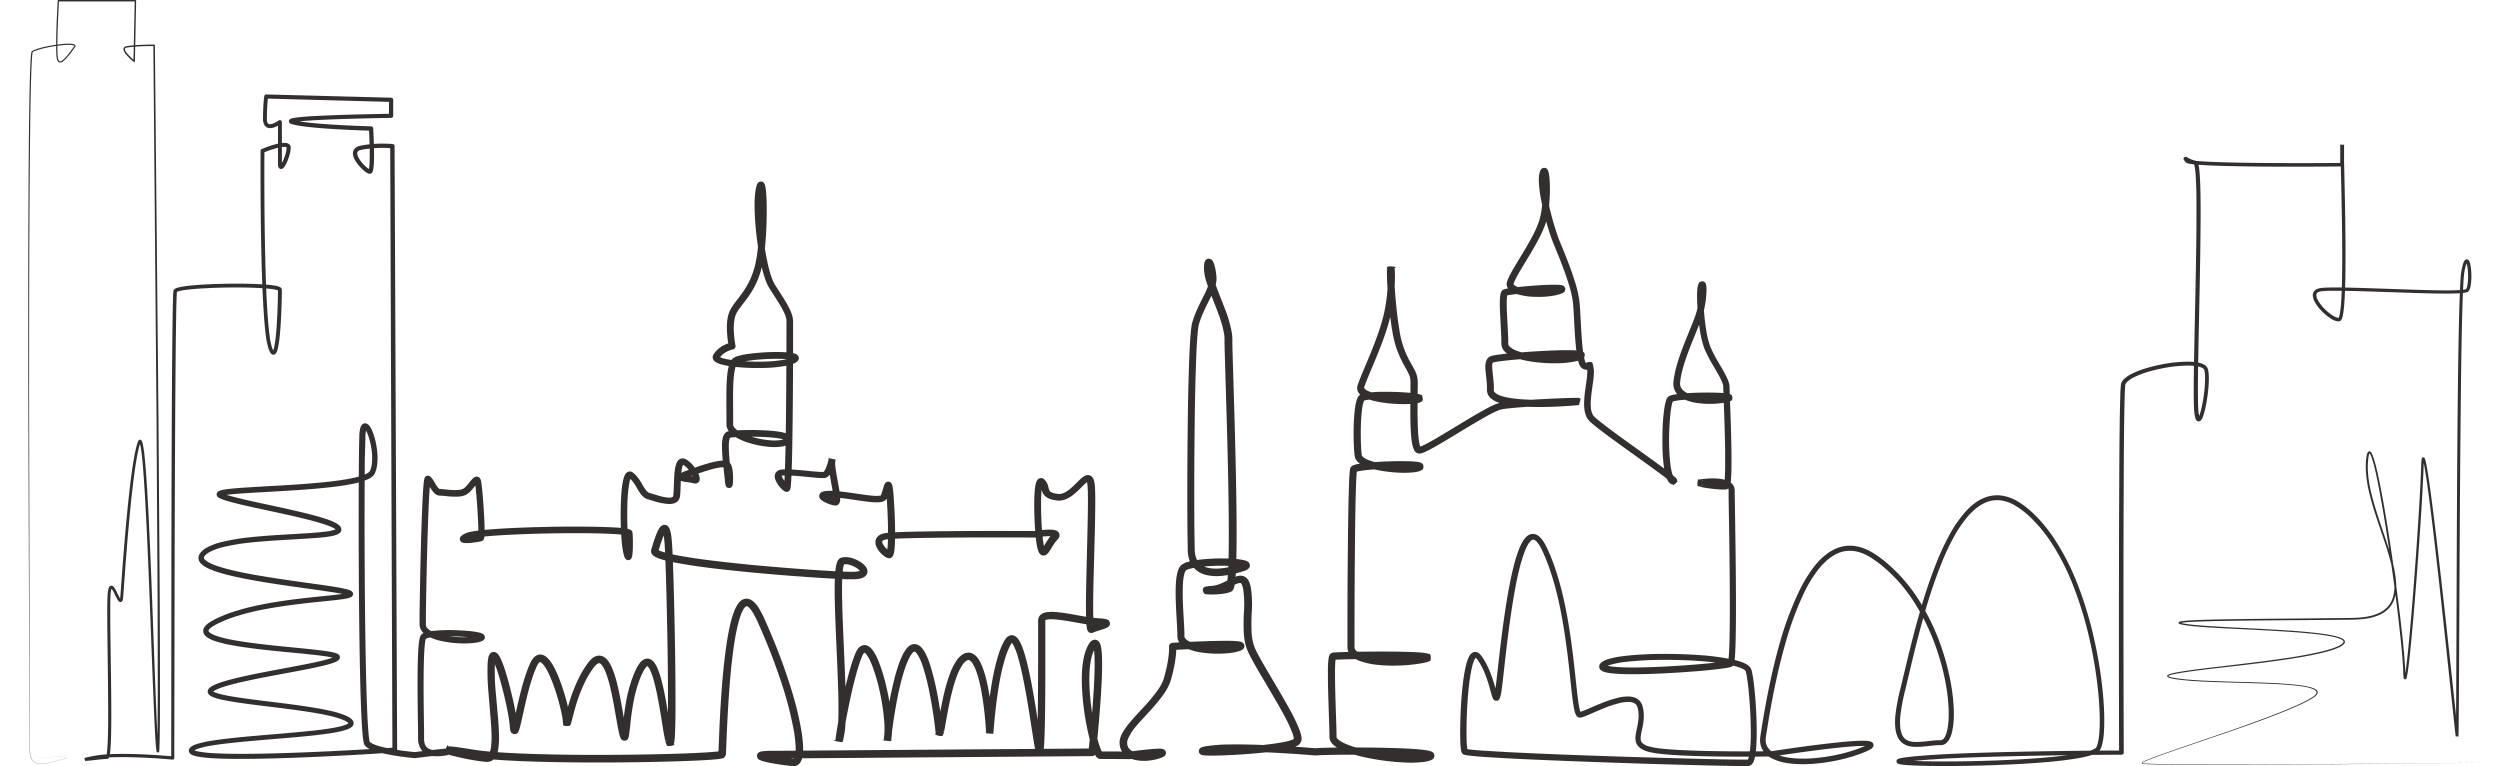 <svg id="Camada_1" data-name="Camada 1" xmlns="http://www.w3.org/2000/svg" viewBox="0 0 1714.8 525.52"><defs><style>.cls-1{fill:#332f2f;}</style></defs><path class="cls-1" d="M128,710.68q10.08-.69,20.17-1.24c6.73-.35,13.46-.7,20.19-.78a42.55,42.55,0,0,1,5,.19,2.69,2.69,0,0,1,.62.16.3.3,0,0,1,.13.12.17.17,0,0,1-.06.18.87.87,0,0,1-.27.17,7.46,7.46,0,0,1-1.21.4l-2.44.63c-3.26.87-6.48,1.86-9.78,2.53a20.3,20.3,0,0,1-5,.48,6.69,6.69,0,0,1-4.61-1.84,8.68,8.68,0,0,1-2.07-4.56,25.78,25.78,0,0,1-.32-5l-.4-80.83-.52-161.67c-.08-53.89-.11-107.78.27-161.67.11-13.47.24-26.94.48-40.41.12-6.74.26-13.47.5-20.21.14-3.37.26-6.74.58-10.11,0-.43.09-.85.16-1.28,0-.22.07-.43.13-.66l.06-.18a.46.46,0,0,1,.1-.23.89.89,0,0,1,.33-.33,11.38,11.38,0,0,1,2.37-1.13,46.46,46.46,0,0,1,4.89-1.45c3.29-.79,6.61-1.4,10-1.86,1.67-.23,3.35-.42,5.05-.53a27.49,27.49,0,0,1,5.13,0,6,6,0,0,1,1.32.31,2,2,0,0,1,.68.41,1,1,0,0,1,.32.95,1.66,1.66,0,0,1-.37.74l-.38.5-.75,1c-1,1.35-2,2.71-3.06,4a25.31,25.31,0,0,1-3.51,3.75,4.37,4.37,0,0,1-2.5,1.17,1.79,1.79,0,0,1-1.43-.68,3.74,3.74,0,0,1-.65-1.27,10.63,10.63,0,0,1-.43-2.58c-.05-.85-.12-1.7-.13-2.54-.07-1.7-.08-3.38-.08-5.07,0-3.38.07-6.75.17-10.12.2-6.74.52-13.47.9-20.2a.45.45,0,0,1,.45-.43l52.87,0a.49.49,0,0,1,.49.49h0l-.84,41.55h0a.49.49,0,0,1-.51.49.47.47,0,0,1-.31-.11,34.39,34.39,0,0,1-5.84-5.79,7.67,7.67,0,0,1-1-1.89,2.78,2.78,0,0,1-.18-1.21,1.86,1.86,0,0,1,.63-1.21,4.23,4.23,0,0,1,2.15-.75c.68-.12,1.35-.19,2-.28,5.41-.56,10.82-.68,16.23-.73a.54.54,0,0,1,.53.52l2.43,253.21.88,126.61q.15,31.65.18,63.31c0,10.55,0,21.1-.19,31.66-.05,2.65-.09,5.28-.23,8l-.08,1c0,.18,0,.35-.08.56s.3,0-.5.79c-2.14-.61-.73-.48-1.22-.68a16.42,16.42,0,0,1-.34-2.09c-.14-1.34-.25-2.65-.34-4-.38-5.27-.63-10.54-.88-15.82-1.85-42.17-3.1-84.35-5.06-126.5-.5-10.54-1-21.08-1.68-31.6-.33-5.26-.69-10.52-1.13-15.76q-.33-3.94-.76-7.85a60,60,0,0,0-1.25-7.66,7.22,7.22,0,0,0-.27-.79l-.07-.13s0,0,0,0a.59.59,0,0,0,.4.14.75.75,0,0,0,.39-.13s0-.05,0,0a.36.36,0,0,0-.06.11,2.45,2.45,0,0,0-.15.4l-.28.91a34.7,34.7,0,0,0-1,3.73c-.27,1.28-.57,2.54-.82,3.83l-.68,3.87c-.87,5.18-1.55,10.41-2.2,15.63-1.26,10.46-2.26,21-3.19,31.46s-1.75,21-2.51,31.54l-.57,7.89-.28,4c-.12,1.33-.15,2.58-.36,4a5.68,5.68,0,0,1-.31,1.17,1.83,1.83,0,0,1-.58.79,1.27,1.27,0,0,1-.8.29,1.4,1.4,0,0,1-.7-.18,2.13,2.13,0,0,1-.64-.53,4,4,0,0,1-.38-.48,10.37,10.37,0,0,1-.57-.91c-.68-1.21-1.23-2.41-1.81-3.58a20.47,20.47,0,0,0-1.86-3.23,1.62,1.62,0,0,0-.38-.36.46.46,0,0,0,.25,0c.11,0,.09,0,.06,0a4.49,4.49,0,0,0-.48,1.46,25.45,25.45,0,0,0-.39,3.79c-.06,1.3-.1,2.61-.13,3.92,0,2.63,0,5.26,0,7.89,0,5.27.06,10.55.12,15.82l.44,31.65c.12,10.55.23,21.11.09,31.68-.1,5.29-.17,10.56-.72,15.9-.08.68-.17,1.35-.3,2a9.46,9.46,0,0,1-.25,1.06,4.22,4.22,0,0,1-.21.59,2,2,0,0,1-.52.76,1.34,1.34,0,0,1-.88.37h-.73l-1,.06-1.94.17c-2.61.25-5.23.56-7.86.85l-2,.2c-.36,0-.64.06-1.12.05.38,1.52-1.41-2.06-.49-2.07.21-.09.27-.1.38-.14l.53-.14c1.33-.32,2.61-.57,3.91-.83a68.23,68.23,0,0,1,7.95-1.14c5.31-.46,10.62-.52,15.91-.47,10.6.13,21.14.76,31.69,1.68l-1.18,1.08.11-144.24c.11-48.07.2-96.15.66-144.23l.25-18c.05-3,.12-6,.22-9l.08-2.27c0-.78.07-1.48.18-2.38a2.15,2.15,0,0,1,.42-1.1,2.67,2.67,0,0,1,.78-.66,7.14,7.14,0,0,1,1.28-.56,21.51,21.51,0,0,1,2.33-.59,86.48,86.48,0,0,1,9.08-1.18c3-.27,6-.46,9-.61,6-.31,12.05-.46,18.07-.5s12.06.05,18.1.35c3,.16,6,.36,9.09.78.76.1,1.53.23,2.31.38a11.36,11.36,0,0,1,2.45.74l.36.19.41.3a2.5,2.5,0,0,1,.46.56,1.74,1.74,0,0,1,.18.49,1.82,1.82,0,0,1,.05.41v1.14l0,2.26c-.12,6-.32,12-.66,18.07-.17,3-.38,6-.66,9a84.27,84.27,0,0,1-1.26,9.08,22.06,22.06,0,0,1-.63,2.34,8.62,8.62,0,0,1-.55,1.24l-.22.35-.3.37a3.22,3.22,0,0,1-.48.38,2.08,2.08,0,0,1-.77.28,1.79,1.79,0,0,1-.85-.09,1.65,1.65,0,0,1-.61-.31,1.88,1.88,0,0,1-.38-.34,3.82,3.82,0,0,1-.29-.32,7.08,7.08,0,0,1-.71-1.2,18.76,18.76,0,0,1-.88-2.26,53.73,53.73,0,0,1-1.78-9.08c-.76-6-1.2-12-1.57-18-.73-12-1.11-24.06-1.4-36.08-.55-24.05-.69-48.1-.58-72.15h0a1.32,1.32,0,0,1,.83-1.23,83,83,0,0,1,7.83-2.82c1.34-.39,2.69-.76,4.09-1a15.77,15.77,0,0,1,4.47-.35,5.78,5.78,0,0,1,1.32.3,5.66,5.66,0,0,1,.71.34,4,4,0,0,1,.68.57,2.78,2.78,0,0,1,.5.81c.06.15.11.3.16.45a2,2,0,0,1,.06.42c0,.13,0,.28,0,.41v.3a5.63,5.63,0,0,1,0,.58,23.13,23.13,0,0,1-.86,4.26,37.12,37.12,0,0,1-1.4,4,21.25,21.25,0,0,1-2,3.89,5.17,5.17,0,0,1-.92,1L322,305l-.24.15-.26.14-.43.11a1.84,1.84,0,0,1-1.05-.13,2,2,0,0,1-.69-.57,3.51,3.51,0,0,1-.58-1.62,9.92,9.92,0,0,1-.07-1.18V273.22l2.2,1.11a21,21,0,0,1-3.45,2,10.33,10.33,0,0,1-4.15,1.08,4.73,4.73,0,0,1-2.5-.67,4.56,4.56,0,0,1-1.7-2,10,10,0,0,1-.67-4.23c0-2.5.07-5,.19-7.5s.32-5,.68-7.55a1.36,1.36,0,0,1,1.38-1.17h0l85.67,2.24a1.42,1.42,0,0,1,1.38,1.42v11a1.42,1.42,0,0,1-1.4,1.42q-15.53.24-31.05.7c-5.17.17-10.34.35-15.51.6s-10.33.52-15.43,1c-1.27.13-2.54.27-3.76.47a12.47,12.47,0,0,0-1.68.37l-.24.09s0,0,.1-.07a1.25,1.25,0,0,0,.37-1,1.12,1.12,0,0,0-.09-.39,1,1,0,0,0-.12-.23.84.84,0,0,0-.17-.19l-.06-.05h0l.24.1c1.12.29,2.32.63,3.57.83s2.5.42,3.77.59c5.07.69,10.22,1.12,15.37,1.49,10.3.73,20.65,1.18,31,1.49h0A1.46,1.46,0,0,1,384,277.6c.33,6.23.57,12.44.56,18.7,0,1.56,0,3.13-.1,4.71a36.28,36.28,0,0,1-.47,4.85,7.51,7.51,0,0,1-.4,1.41,2.7,2.7,0,0,1-.75,1.05,2.08,2.08,0,0,1-.55.31,2.34,2.34,0,0,1-.38.09,1.06,1.06,0,0,1-.3,0,3,3,0,0,1-.65-.1,6.42,6.42,0,0,1-1.41-.67,12.57,12.57,0,0,1-1.07-.74,28,28,0,0,1-3.62-3.33,26.55,26.55,0,0,1-3-3.92,10.92,10.92,0,0,1-1.79-5,4.87,4.87,0,0,1,.9-3.12,5.93,5.93,0,0,1,2.47-1.86,8.29,8.29,0,0,1,1.31-.42l.65-.16.58-.11c.78-.14,1.56-.29,2.35-.39a82.78,82.78,0,0,1,19-.59,1.44,1.44,0,0,1,1.32,1.43v0L400.41,704a1.63,1.63,0,0,1-1.51,1.63c-27.69,1.81-55.38,3.3-83.12,4.08-6.94.18-13.88.31-20.83.33s-13.9,0-20.88-.45a85.41,85.41,0,0,1-10.55-1.14,23,23,0,0,1-2.74-.7,9.62,9.62,0,0,1-1.47-.65l-.41-.26a4.18,4.18,0,0,1-.42-.34,3,3,0,0,1-.82-1.21,2.65,2.65,0,0,1,0-1.74,3.47,3.47,0,0,1,.62-1.07,6,6,0,0,1,1.39-1.17,15.16,15.16,0,0,1,2.68-1.24,64.92,64.92,0,0,1,10.41-2.42c3.46-.57,6.91-1,10.37-1.44,13.83-1.6,27.66-2.61,41.45-3.82,6.9-.61,13.79-1.24,20.64-2,3.42-.41,6.83-.86,10.21-1.42,1.68-.29,3.36-.6,5-1a31.8,31.8,0,0,0,4.73-1.38,6.57,6.57,0,0,0,1.76-1c.2-.15.19-.26.15-.1s.05.25,0,.1a3.38,3.38,0,0,0-.6-.57,10.63,10.63,0,0,0-.89-.61,18.88,18.88,0,0,0-2.11-1.06,59.56,59.56,0,0,0-9.64-2.9c-6.67-1.51-13.5-2.57-20.33-3.55-13.69-1.94-27.47-3.36-41.24-5.34-3.45-.51-6.89-1.05-10.35-1.75-1.72-.35-3.45-.74-5.19-1.24a27.6,27.6,0,0,1-2.64-.91c-.44-.18-.9-.41-1.37-.66a5.71,5.71,0,0,1-1.48-1.19,2.79,2.79,0,0,1-.36-.5,5.07,5.07,0,0,1-.31-.71,2.94,2.94,0,0,1,.05-1.64,2.13,2.13,0,0,1,.3-.64c.11-.17.23-.36.35-.51a8.33,8.33,0,0,1,.69-.66,12.8,12.8,0,0,1,2.53-1.58,39.41,39.41,0,0,1,5-2c3.37-1.13,6.76-2,10.15-2.86,13.57-3.26,27.24-5.61,40.84-8.21,6.79-1.31,13.61-2.59,20.23-4.27,1.64-.43,3.28-.89,4.81-1.44a12.66,12.66,0,0,0,2-.91,2.12,2.12,0,0,0,.25-.18s0,0,0,0a.64.64,0,0,0-.14.31,1.09,1.09,0,0,0,.05.7,1.35,1.35,0,0,0,.26.42c.07.06,0,0-.11,0a10.44,10.44,0,0,0-2.09-.64c-.79-.19-1.62-.35-2.45-.49-1.66-.29-3.36-.52-5.06-.74-13.67-1.66-27.54-2.69-41.33-4.32-6.91-.81-13.81-1.72-20.7-3a85.32,85.32,0,0,1-10.31-2.57,25.25,25.25,0,0,1-5.13-2.26,8.61,8.61,0,0,1-2.47-2.17,4.63,4.63,0,0,1-.83-1.91,4.29,4.29,0,0,1,.18-2.18,7.11,7.11,0,0,1,2-2.83,18.45,18.45,0,0,1,2.31-1.77,47.36,47.36,0,0,1,4.76-2.59,89.35,89.35,0,0,1,9.82-4,161.3,161.3,0,0,1,20.32-5.36c13.7-2.77,27.55-4.34,41.34-5.75,3.45-.35,6.89-.69,10.31-1.09,1.71-.2,3.41-.41,5.07-.68.82-.14,1.64-.29,2.38-.48a5.37,5.37,0,0,0,.93-.3l.08,0s0,0-.12.12a1.59,1.59,0,0,0-.34.82,1.54,1.54,0,0,0,.23.93c.18.22.14.13.09.13l-.14-.07-.2-.09c-.33-.11-.69-.23-1.08-.34-.77-.21-1.58-.39-2.41-.56-1.65-.35-3.34-.64-5-.93-3.4-.56-6.82-1-10.24-1.54-13.71-1.94-27.47-3.74-41.18-6.07-6.86-1.17-13.71-2.44-20.51-4.08-3.41-.82-6.8-1.74-10.17-2.89a49.39,49.39,0,0,1-5-2,18,18,0,0,1-4.87-3.18,6.14,6.14,0,0,1-1.8-3.18,3.41,3.41,0,0,1-.08-1.06,3.51,3.51,0,0,1,.14-1,3.65,3.65,0,0,1,.34-.93,4.45,4.45,0,0,1,.44-.81,13.64,13.64,0,0,1,4.52-4,41.17,41.17,0,0,1,10.16-3.9,147,147,0,0,1,20.77-3.44c13.87-1.46,27.77-1.93,41.53-2.9,3.43-.26,6.86-.55,10.2-1a32.18,32.18,0,0,0,4.79-1,7.07,7.07,0,0,0,1-.37,2.88,2.88,0,0,0,.55-.32s0,0,0,0-.08.1-.08.17-.06.16,0,.25a.56.56,0,0,1,0,.17c.05.14,0,0-.19-.19a8.22,8.22,0,0,0-1.69-1.14c-.68-.37-1.43-.7-2.19-1-1.52-.63-3.12-1.19-4.74-1.71-3.23-1-6.55-1.95-9.88-2.81-13.36-3.39-26.95-6.07-40.51-9.1-3.39-.76-6.78-1.54-10.17-2.4-1.69-.43-3.39-.88-5.09-1.39a36.59,36.59,0,0,1-5.18-1.87l-.7-.37a3.65,3.65,0,0,1-1.09-.93,2.37,2.37,0,0,1-.45-1.7,2.42,2.42,0,0,1,.73-1.42,3.91,3.91,0,0,1,1.13-.72,14.46,14.46,0,0,1,2.93-.78c1.81-.32,3.56-.52,5.31-.7,3.49-.35,7-.6,10.43-.83,13.86-.88,27.69-1.5,41.47-2.57,6.89-.54,13.76-1.17,20.57-2.08,3.4-.46,6.79-1,10.12-1.68a45.61,45.61,0,0,0,9.5-2.82c1.4-.62,2.71-1.54,3-2.25a16.71,16.71,0,0,0,1.2-4.47,37.69,37.69,0,0,0-.13-9.83,49.8,49.8,0,0,0-2.24-9.71,19,19,0,0,0-1.95-4.2,2.52,2.52,0,0,0-.46-.53s0,0,.22.08a1.26,1.26,0,0,0,.83-.15c.11-.07.14-.08.17-.13h0s-.06.13-.11.24a6.54,6.54,0,0,0-.26.92,28.6,28.6,0,0,0-.43,4.82l-.12,5.17L378.21,505l-.11,20.78q-.06,20.78,0,41.56c.12,27.71.34,55.42.95,83.11q.23,10.38.59,20.75c.25,6.91.53,13.83,1.09,20.66.14,1.7.31,3.4.57,5,.05.42.14.76.21,1.13l.12.4s0-.07,0-.08h0a5.18,5.18,0,0,0,1.48,1.08,24,24,0,0,0,4.44,1.75c1.58.48,3.22.89,4.87,1.26a176.32,176.32,0,0,0,20.28,3h-.43c5.24-.64,10.48-1.27,15.73-1.84l4-.41,2-.18c.69,0,1.3-.11,2.15-.11a3.15,3.15,0,0,1,.49,0c.74-2.65,2.13,5.15.66,4a3.27,3.27,0,0,1-.52.19l-.31.09-1.06.24-2,.38a40.39,40.39,0,0,1-4.16.47,24.26,24.26,0,0,1-4.33-.13,14.6,14.6,0,0,1-4.45-1.35,10.21,10.21,0,0,1-3.7-3.31c-.22-.35-.4-.72-.59-1.08l-.28-.56-.2-.56-.37-1.14L415,699a13.15,13.15,0,0,1-.21-2.24c-.06-.78,0-1.35,0-2l-.05-3.94-.12-7.9c-.15-10.54-.28-21.09-.18-31.66.06-5.29.16-10.57.47-15.9.09-1.34.18-2.67.32-4a33,33,0,0,1,.67-4.21l.18-.6.09-.3.18-.41.2-.4a2.76,2.76,0,0,1,.28-.43,4.24,4.24,0,0,1,.76-.73,8.34,8.34,0,0,1,2.44-1.13,28.42,28.42,0,0,1,4.21-.83,110.44,110.44,0,0,1,16.12-.54c2.66.07,5.33.21,8,.44a62.17,62.17,0,0,1,8.13,1.12,11.27,11.27,0,0,1,2.35.78l.4.23a5,5,0,0,1,.49.38,2.66,2.66,0,0,1,.64.88,2.49,2.49,0,0,1,.14,1.68,2.68,2.68,0,0,1-.59,1,2.77,2.77,0,0,1-.52.47,4.12,4.12,0,0,1-.42.26c-.12.06-.27.15-.35.18a17,17,0,0,1-4.41,1.17,54.34,54.34,0,0,1-8.21.5A74.2,74.2,0,0,1,429.86,629a34.17,34.17,0,0,1-7.93-2.85,14.59,14.59,0,0,1-3.72-2.71,8.26,8.26,0,0,1-2.35-4.65,17.2,17.2,0,0,1-.08-2.26l0-2,0-4,.12-7.91q.26-15.81.63-31.61c.26-10.54.56-21.08,1-31.63.22-5.28.44-10.54.85-15.86.11-1.34.22-2.66.41-4.06.05-.36.1-.71.18-1.12.05-.2.09-.41.18-.69a3.1,3.1,0,0,1,.25-.61c-.41,0,1.51-1.77,2.82-1.12a6,6,0,0,1,.57.28,3,3,0,0,1,.48.32c.21.18.43.39.61.58a10.14,10.14,0,0,1,.78,1c.86,1.27,1.47,2.41,2.14,3.5a14.49,14.49,0,0,0,2,2.76,2.51,2.51,0,0,0,.46.39,1.21,1.21,0,0,0,.31.18s0,0,.06,0l0,0,.25,0c.39,0,.76,0,1.1.05,1.39.11,2.69.26,4,.38a41.15,41.15,0,0,0,7.47.22,9.3,9.3,0,0,0,3.05-.72,8.89,8.89,0,0,0,2.42-2c.82-.88,1.61-1.87,2.44-2.91.42-.52.85-1,1.35-1.61a10.64,10.64,0,0,1,.89-.88,5.92,5.92,0,0,1,.66-.5,3.69,3.69,0,0,1,1.26-.49,2.81,2.81,0,0,1,2.22.6,3.75,3.75,0,0,1,.58.66,5.77,5.77,0,0,1,.29.54,6.24,6.24,0,0,1,.28.83l.12.6c.14.74.23,1.41.31,2.08.17,1.34.31,2.67.45,4,.26,2.65.47,5.28.67,7.92.4,5.28.72,10.56.9,15.88,0,1.33.07,2.66.07,4a36.45,36.45,0,0,1-.16,4.22c0,.21-.06.41-.11.66a3.37,3.37,0,0,1-.46,1.22c-.13.42-1.58,1.25-1.33,1l-.37.11-.58.14c-.71.16-1.38.27-2.06.39-1.35.21-2.69.39-4.05.53a29.78,29.78,0,0,1-4.3.16,6.32,6.32,0,0,1-1.43-.22,2.88,2.88,0,0,1-1.37-.74,2.55,2.55,0,0,1-.78-1.72,2.61,2.61,0,0,1,.36-1.4,3.63,3.63,0,0,1,.8-.94,6.23,6.23,0,0,1,.6-.45c.36-.24.7-.44,1-.62s.65-.34,1-.49l.49-.23a6.06,6.06,0,0,1,.63-.26,17.9,17.9,0,0,1,2.18-.59c1.38-.3,2.72-.51,4.06-.7,5.33-.71,10.61-1.1,15.89-1.45s10.57-.59,15.84-.79q15.84-.62,31.67-.69c10.57,0,21.12,0,31.75.58a75.72,75.72,0,0,1,8.12.82c.36.07.72.14,1.12.24a6.7,6.7,0,0,1,1.4.5,4.31,4.31,0,0,1,.58.37,2.65,2.65,0,0,1,.85,1.19,3,3,0,0,1,.15.72l0,.29.08,1.05c.08,1.38.12,2.72.14,4.06,0,2.69,0,5.34-.21,8.11a21.37,21.37,0,0,1-.28,2.2,5.33,5.33,0,0,1-.16.67,3.56,3.56,0,0,1-.47,1.07,2.42,2.42,0,0,1-3.87.32,3.58,3.58,0,0,1-.64-1,12.61,12.61,0,0,1-.72-2.27c-.17-.69-.31-1.34-.45-2a79.4,79.4,0,0,1-1-8.08c-.21-2.67-.35-5.32-.45-8-.19-5.32-.22-10.63-.06-15.95.08-2.66.21-5.33.42-8a70.14,70.14,0,0,1,1.06-8.11c.14-.68.31-1.38.52-2.1a10.88,10.88,0,0,1,.9-2.27,5.31,5.31,0,0,1,1.06-1.38,3.29,3.29,0,0,1,1.18-.7,3.24,3.24,0,0,1,1.66-.1,6.12,6.12,0,0,1,.69.22,5.14,5.14,0,0,1,.51.29,1.74,1.74,0,0,1,.3.21l.23.18c.31.25.63.48.91.74a28.29,28.29,0,0,1,5.11,6.87c.67,1.14,1.31,2.25,2,3.25a9.26,9.26,0,0,0,2.09,2.38c.17.13.35.21.52.33s.35.12.52.2l1.94.57,3.76,1.14a34.74,34.74,0,0,0,7.22,1.51,5.78,5.78,0,0,0,2.72-.33,1,1,0,0,0,.47-.42,3,3,0,0,0,.25-1.08c.26-2.4.3-5.07.4-7.7s.18-5.31.46-8a31.25,31.25,0,0,1,.69-4.21,11.42,11.42,0,0,1,.8-2.29,6.1,6.1,0,0,1,.79-1.28,4.34,4.34,0,0,1,1.57-1.24l.54-.22.59-.1a3.63,3.63,0,0,1,1.1,0,3.73,3.73,0,0,1,.92.24l.4.16.28.14a12.87,12.87,0,0,1,2,1.3,20.23,20.23,0,0,1,3.15,3.12,24.9,24.9,0,0,1,2.47,3.54,14.94,14.94,0,0,1,1.8,4.29,5,5,0,0,1,.1,1.72,4,4,0,0,1-.13.64,4.13,4.13,0,0,1-.39.79,3,3,0,0,1-.75.76,2.89,2.89,0,0,1-.93.42,3.91,3.91,0,0,1-2.19-.13c-.23-.07-.49-.14-.78-.2-1.12-.23-2.41-.39-3.73-.57-.67-.09-1.35-.18-2.09-.33a9.22,9.22,0,0,1-1.21-.3c-.1,0-.25-.09-.37-.13a2.45,2.45,0,0,1-.45-.21,2.32,2.32,0,0,1-.59-.39,2.84,2.84,0,0,1-.75-.95,2.83,2.83,0,0,1,.76-3.23,2.74,2.74,0,0,1,.37-.31,5.67,5.67,0,0,1,.61-.4c.2-.13.38-.21.55-.31.71-.36,1.36-.63,2-.89,1.31-.52,2.54-.94,3.78-1.39l3.75-1.32c2.51-.87,5-1.72,7.62-2.47a55.86,55.86,0,0,1,8-1.86,15.77,15.77,0,0,1,4.63-.06,5.53,5.53,0,0,1,2.94,1.38,4.34,4.34,0,0,1,1.05,1.57,9.34,9.34,0,0,1,.42,1.22,24.68,24.68,0,0,1,.66,4.31c.11,1.39.15,2.76.14,4.15,0,.69,0,1.39-.08,2.11,0,.36-.06.72-.11,1.13,0,.2-.07.41-.12.67a3.65,3.65,0,0,1-.15.51c-.34.2.46.52-1.75,1.63-3.28-.3-2.3-1.47-2.71-1.44a3.55,3.55,0,0,1-.19-.52c-.08-.27-.12-.48-.16-.68-.08-.4-.13-.75-.18-1.11-.1-.7-.17-1.38-.23-2.06-.24-2.58-.55-5.19-.84-7.81a129.48,129.48,0,0,1-1.11-16.06,24.76,24.76,0,0,1,.44-4.34,9.73,9.73,0,0,1,.82-2.44,5.6,5.6,0,0,1,1-1.35,4.32,4.32,0,0,1,1.74-1.09,9,9,0,0,1,1.31-.28l1.07-.14c.7-.08,1.38-.13,2.05-.18,1.35-.1,2.69-.17,4-.22,5.33-.19,10.64-.18,16,.05,2.67.12,5.34.29,8,.6,1.34.15,2.7.34,4.08.6a18.54,18.54,0,0,1,4.33,1.29,6.28,6.28,0,0,1,1.3.81,3.64,3.64,0,0,1,1.32,2.12,2.49,2.49,0,0,1,.05.81,2.65,2.65,0,0,1-.13.74,3.88,3.88,0,0,1-.52,1.08A6.29,6.29,0,0,1,669,494a11.36,11.36,0,0,1-1.21.75c-.39.16-.79.35-1.18.48l-1.14.34-1.11.22a34.93,34.93,0,0,1-8.45.25,64.1,64.1,0,0,1-16-3.33,37.74,37.74,0,0,1-7.62-3.55,17.35,17.35,0,0,1-3.52-2.84,8.78,8.78,0,0,1-2.42-4.63c0-.47-.07-1-.07-1.44l0-.94,0-1.93v-3.92l-.06-7.9c0-5.28,0-10.59.35-16a53.87,53.87,0,0,1,1.12-8.18,14.65,14.65,0,0,1,1.65-4.36,6.36,6.36,0,0,1,.89-1.17,5.39,5.39,0,0,1,1.26-1,11.93,11.93,0,0,1,2.25-1,49.76,49.76,0,0,1,8.14-1.68c2.67-.36,5.34-.61,8-.81a138.74,138.74,0,0,1,16.07-.29c1.36.07,2.72.16,4.13.35a20.66,20.66,0,0,1,2.17.38,9.62,9.62,0,0,1,1.25.38l.35.15.4.21a3.08,3.08,0,0,1,.48.32,3.68,3.68,0,0,1,.57.56,3.08,3.08,0,0,1,.53,1.09,2.72,2.72,0,0,1,0,1.37,2.67,2.67,0,0,1-.42.91,3.16,3.16,0,0,1-.42.51,5.89,5.89,0,0,1-1.32,1,14.61,14.61,0,0,1-2.15.95,31.65,31.65,0,0,1-4.12,1.12,96.41,96.41,0,0,1-16.12,1.54,156.22,156.22,0,0,1-16-.45c-2.67-.22-5.34-.52-8-1-1.35-.23-2.7-.5-4.07-.87a15.17,15.17,0,0,1-4.35-1.75,5.08,5.08,0,0,1-1.3-1.19,3.24,3.24,0,0,1-.32-.51,2.67,2.67,0,0,1-.26-.64,3.39,3.39,0,0,1-.1-1.52,3.88,3.88,0,0,1,.18-.69c.08-.18.17-.37.27-.55s.23-.34.34-.52.43-.65.67-.95a17,17,0,0,1,3.27-3.18,19.74,19.74,0,0,1,3.84-2.24,18.14,18.14,0,0,1,2.05-.8,17.78,17.78,0,0,1,2.23-.61l-1.85,2.73a73.38,73.38,0,0,1-1.22-10.39,52.12,52.12,0,0,1,0-5.3,30.15,30.15,0,0,1,.77-5.4l.38-1.37c.15-.46.34-.91.51-1.37a11.25,11.25,0,0,1,.62-1.31c.22-.41.43-.85.68-1.23a48.58,48.58,0,0,1,3-4.36c2.09-2.7,4.12-5.27,5.9-8a55.52,55.52,0,0,0,4.58-8.52,61.35,61.35,0,0,0,3-9.24c.31-1.6.66-3.18.92-4.8s.47-3.27.66-4.92c.39-3.3.67-6.62.89-9.95.43-6.66.61-13.36.54-20-.05-3.33-.14-6.68-.45-9.91-.07-.8-.17-1.6-.29-2.33a8,8,0,0,0-.21-1,1.8,1.8,0,0,0-.07-.22l0,.09a2.7,2.7,0,0,0,.17.22,1.84,1.84,0,0,0,.62.43,2.19,2.19,0,0,0,1.35.13,2,2,0,0,0,.81-.41,2.22,2.22,0,0,0,.22-.22c.07-.11.05-.06.06-.09s0,0,0,0l0,.11-.07.18c-.1.3-.2.64-.29,1-.17.74-.27,1.51-.41,2.26a67.46,67.46,0,0,0-.5,9.72c0,1.65.06,3.31.13,5s.18,3.32.29,5c.47,6.64,1.26,13.29,2.33,19.86.25,1.65.56,3.28.87,4.91s.66,3.25,1,4.87a81.31,81.31,0,0,0,2.66,9.43l.87,2.2,1,2c.85,1.39,1.79,2.82,2.69,4.23,1.83,2.84,3.68,5.67,5.42,8.66.88,1.49,1.71,3,2.47,4.64a24.66,24.66,0,0,1,1.87,5.25c.1.48.17,1,.25,1.47s.07,1.06.09,1.53v7.58l0,20.22q-.09,20.22-.3,40.45l-.3,20.23c-.15,6.75-.29,13.49-.65,20.29l-.18,2.58c-.07.87-.14,1.71-.3,2.72a7.06,7.06,0,0,1-.24,1,2.71,2.71,0,0,1-.27.58,2.42,2.42,0,0,1-2.87,1.11,3.37,3.37,0,0,1-.65-.29,8.06,8.06,0,0,1-1.46-1,18,18,0,0,1-2-2.08,16.09,16.09,0,0,1-3-5.09,6.9,6.9,0,0,1-.36-1.86,4.72,4.72,0,0,1,.53-2.46,5,5,0,0,1,3.79-2.34c.27-.05.55-.1.8-.13l.7,0c.48,0,1-.07,1.39-.06.9,0,1.79,0,2.65,0,1.74.06,3.45.19,5.15.31,3.4.27,6.76.62,10.1.93,1.67.16,3.34.32,5,.43.81.05,1.64.1,2.38.1h.55l.41,0H693a.42.42,0,0,0-.14,0l0,0a4.59,4.59,0,0,0,.91-1.26,18,18,0,0,0,.94-2,42.28,42.28,0,0,0,1.47-4.54l.3-1.17,0-.15c-4.1-1,5.68,1,4.63,1l-.06.31-.12.61a7.28,7.28,0,0,0-.07,1.93c.09,1.52.32,3.15.57,4.78.52,3.26,1.17,6.56,1.76,9.91.3,1.67.59,3.35.82,5.09.11.86.21,1.74.28,2.66,0,.47,0,.94,0,1.45a8.14,8.14,0,0,1-.18,1.77,3.87,3.87,0,0,1-.65,1.45,3.07,3.07,0,0,1-.46.51,3.15,3.15,0,0,1-.71.44,2.46,2.46,0,0,1-.84.23,2.49,2.49,0,0,1-.51,0,9.6,9.6,0,0,1-1.68-.23A26.88,26.88,0,0,1,694,534.1a12.41,12.41,0,0,1-2.68-1.64l-.4-.38a5,5,0,0,1-.45-.53,3.92,3.92,0,0,1-.24-.42,2.94,2.94,0,0,1-.21-.52,2.86,2.86,0,0,1,0-1.6,2.17,2.17,0,0,1,.31-.75,3.68,3.68,0,0,1,.45-.59,4.65,4.65,0,0,1,.75-.57l.6-.29c.18-.07.32-.11.49-.16a14.05,14.05,0,0,1,3.06-.44,49.41,49.41,0,0,1,5.33.1c3.48.25,6.86.7,10.22,1.17s6.68,1,10,1.44c1.65.22,3.29.42,4.91.56a29.4,29.4,0,0,0,4.65.11,5,5,0,0,0,1.48-.29h0s0,0,0,.07a.31.31,0,0,0-.13.17c0,.06,0,0,0,0l0-.1c.14-.28.27-.61.4-.95.52-1.41.93-3,1.43-4.68.13-.42.26-.86.43-1.34.1-.25.19-.5.36-.84l.14-.27a4.37,4.37,0,0,1,.26-.38,2.91,2.91,0,0,1,.57-.57,2.52,2.52,0,0,1,3.32.19,2.62,2.62,0,0,1,.52.65l.21.4c.06.14.07.19.11.29a6.67,6.67,0,0,1,.25.9c.11.51.19,1,.25,1.42.26,1.8.39,3.48.53,5.18.51,6.79.83,13.54,1,20.33.08,3.39.11,6.79,0,10.21,0,1.72-.11,3.44-.25,5.19-.08.88-.17,1.77-.33,2.7a11.54,11.54,0,0,1-.31,1.48,6.81,6.81,0,0,1-.29.87,3.85,3.85,0,0,1-.75,1.24,3.11,3.11,0,0,1-.48.44,2.59,2.59,0,0,1-.8.41,2.62,2.62,0,0,1-1,.14,3.16,3.16,0,0,1-.61-.1,6.13,6.13,0,0,1-1-.38,11,11,0,0,1-1.43-.85,16.14,16.14,0,0,1-2.24-1.92,15.2,15.2,0,0,1-3.39-4.94,7.26,7.26,0,0,1-.51-3.69,5.45,5.45,0,0,1,.76-2.09,5.92,5.92,0,0,1,1.42-1.55,9.15,9.15,0,0,1,3.12-1.47,19.12,19.12,0,0,1,2.82-.45c3.58-.37,6.89-.47,10.3-.6s6.76-.21,10.14-.28c27-.49,53.95-.45,80.92-.37l-.42,0a68.58,68.58,0,0,1,10.13-1,19.45,19.45,0,0,1,2.78.16,8.12,8.12,0,0,1,1.69.4,5.56,5.56,0,0,1,1.09.55,3.6,3.6,0,0,1,1.25,1.54,3.48,3.48,0,0,1,.1,2.17,5.42,5.42,0,0,1-.57,1.18,4.49,4.49,0,0,1-.6.77l-.47.52a15.33,15.33,0,0,0-1.36,1.65c-.88,1.2-1.69,2.53-2.54,3.93-.43.7-.87,1.42-1.39,2.18a13.47,13.47,0,0,1-.94,1.21,9.25,9.25,0,0,1-.7.68,4.33,4.33,0,0,1-1.36.74,3.18,3.18,0,0,1-2.38-.22,3.49,3.49,0,0,1-1.28-1.11,6.84,6.84,0,0,1-.89-1.7,22.09,22.09,0,0,1-.74-2.7c-.36-1.72-.58-3.39-.78-5-.74-6.62-1.07-13.17-1.2-19.76-.06-3.3-.06-6.59.07-9.92.07-1.67.17-3.33.35-5,.09-.85.2-1.71.36-2.6a11.3,11.3,0,0,1,.91-3,4.24,4.24,0,0,1,.83-1.15,3.11,3.11,0,0,1,2.68-.81,3.27,3.27,0,0,1,1.74,1l.57.62a8.87,8.87,0,0,1,1,1.36,11.2,11.2,0,0,1,.67,1.47c.69,2,.83,3.52,1.33,4.16a2.93,2.93,0,0,0,.94.91l.77.39.92.32a18.33,18.33,0,0,0,2.09.45l1.1.17.89,0c2.36,0,4.93-1.49,7.25-3.4s4.49-4.25,7-6.62a20.69,20.69,0,0,1,2.17-1.78l.71-.44c.28-.15.59-.28.89-.41a4.6,4.6,0,0,1,1.25-.27,3.57,3.57,0,0,1,1.61.21,3.83,3.83,0,0,1,1.37.85,6.06,6.06,0,0,1,.77,1c.16.3.31.6.45.89l.26.79a14.63,14.63,0,0,1,.55,2.86c.31,3.47.31,6.71.34,10,0,6.57-.11,13.1-.24,19.62L878,590.66c-.12,6.51-.22,13-.14,19.48,0,1.61.05,3.23.12,4.82s.17,3.21.38,4.56c0,.29.16.67.12.55.32.37-.69-1.69-2.93-.83.25-.12.5-.25.72-.34.9-.39,1.71-.66,2.52-.93,1.6-.53,3.16-1,4.62-1.49.37-.12.71-.25,1-.38a5.61,5.61,0,0,0,.74-.34c.05,0,0-.12-.38.46-.9,1.06.65,3.37.61,2.84.29.14.08.05,0,.05A2.53,2.53,0,0,0,885,619a20.18,20.18,0,0,0-2.16-.27c-.78-.07-1.51-.1-2.4-.17-3.42-.24-6.68-.77-9.93-1.3-6.46-1.07-12.87-2.42-19.09-2.89a24.68,24.68,0,0,0-4.4,0,6.18,6.18,0,0,0-1.65.41c-.13,0-.15.09-.23.12a.31.31,0,0,0-.13.1s0,0,0,0,0,0,0,0,0,0,0,.07,0,0,0,.28V624l0,19.57c0,13,0,26.09-.26,39.16q-.07,4.9-.22,9.81c-.11,3.29-.2,6.53-.5,9.93,0,.43-.09.86-.15,1.33,0,.24-.08.47-.14.77s.2.26-.8,1.73c-6.67,1-3.46-1.76-4.49-1.27a7.37,7.37,0,0,1-.22-.77c-.12-.47-.21-.89-.3-1.31-.34-1.67-.6-3.29-.87-4.91l-1.53-9.68c-2-12.87-4-25.74-6.8-38.36-.7-3.14-1.47-6.27-2.35-9.33a45.7,45.7,0,0,0-3.25-8.6,8.16,8.16,0,0,0-1-1.48,1.93,1.93,0,0,0-.3-.26s0,0,.09,0a1.91,1.91,0,0,0,.24,0c.36-.14,0,0-.33.46-.16.21-.32.47-.5.76s-.36.65-.54,1a52.46,52.46,0,0,0-3.41,8.67A149,149,0,0,0,813.14,660c-1.07,6.36-1.89,12.79-2.57,19.23-.34,3.23-.64,6.45-.91,9.69l-.21,2.45-.06.62c0,.26,0,.34-.11.84-9.9-.52-2.77-.74-5-1v-.56c0-1.53-.14-3.16-.26-4.75-.48-6.42-1.22-12.86-2.24-19.21-.52-3.17-1.12-6.32-1.84-9.43a66.72,66.72,0,0,0-2.7-9,26,26,0,0,0-1.93-4,6.67,6.67,0,0,0-2.34-2.49,1.46,1.46,0,0,0-.92-.15,3.27,3.27,0,0,0-1.24.55,11.13,11.13,0,0,0-2.7,2.86,38,38,0,0,0-4,8.22c-1.09,3-2,6-2.81,9.11-1.62,6.21-2.86,12.55-4,18.94l-.86,4.82c-.29,1.62-.56,3.2-1,5,0,.22-.11.45-.19.71a5.07,5.07,0,0,1-.42,1.07c-.22,2.38-7.68-.79-4.93-.73a5.78,5.78,0,0,1-.17-.92l-.27-2.49c-.17-1.59-.37-3.19-.59-4.8-.85-6.4-1.9-12.8-3.14-19.14a158.91,158.91,0,0,0-4.68-18.65,38.1,38.1,0,0,0-3.69-8.32,9.33,9.33,0,0,0-1.18-1.46,2.18,2.18,0,0,0-.88-.57c-.11,0-.17,0-.51.16a4.39,4.39,0,0,0-1.14,1.1,20.79,20.79,0,0,0-2.26,3.71c-.67,1.36-1.28,2.8-1.83,4.27-1.11,2.93-2,6-2.88,9.08-1.67,6.19-3,12.53-4.13,18.89s-2.1,12.79-2.9,19.21c-.19,1.59-.39,3.24-.53,4.77,4.41.67-6.05-.4-5-.48l.08-.56.13-1.19c.09-.79.19-1.64.25-2.37a61.31,61.31,0,0,0-.12-9.37,148.32,148.32,0,0,0-2.86-19,126.22,126.22,0,0,0-5.27-18.41c-.57-1.46-1.19-2.9-1.87-4.26a20,20,0,0,0-2.26-3.68,5,5,0,0,0-1.14-1.09.53.53,0,0,0-.22-.1H721a2.23,2.23,0,0,0-.67.7,9.91,9.91,0,0,0-.92,1.7,85.25,85.25,0,0,0-3.12,8.93c-.92,3.08-1.75,6.2-2.53,9.33-1.56,6.27-2.93,12.62-4.2,19s-2.43,12.78-3.34,19.12l-.14,1.14-.05.49c4.2.56-5.82-1.41-4.77-.8.06-.2.17-.63.25-1l.25-1.16c.15-.76.33-1.6.46-2.33s.24-1.49.33-2.26c.35-3.09.46-6.31.53-9.52.12-6.44,0-12.94-.21-19.43-.4-13-1.06-26-1.6-39.07-.27-6.52-.51-13-.65-19.6s-.22-13.09.26-19.8a44.26,44.26,0,0,1,.67-5.16,12.47,12.47,0,0,1,.91-2.92,7.3,7.3,0,0,1,.52-.9,4.36,4.36,0,0,1,1.08-1.06,3.67,3.67,0,0,1,1.26-.54,5.77,5.77,0,0,1,.85-.2,13.93,13.93,0,0,1,5.95.46,23.53,23.53,0,0,1,5.07,2.12,15.45,15.45,0,0,1,4.54,3.72c.18.25.35.49.51.75a8.89,8.89,0,0,1,.45.93,4.53,4.53,0,0,1,.22,2.64,4.15,4.15,0,0,1-.57,1.37,6,6,0,0,1-.85,1,10,10,0,0,1-.88.62,7.07,7.07,0,0,1-.83.41,12.14,12.14,0,0,1-3,.79,25.94,25.94,0,0,1-2.72.25c-1.77.06-3.42,0-5.06,0-13.13-.5-26.13-1.43-39.16-2.42s-26-2.17-39-3.54-26-2.91-39-5.32c-3.25-.63-6.49-1.3-9.77-2.28-.83-.25-1.66-.52-2.5-.84a15.14,15.14,0,0,1-2.65-1.28,6.19,6.19,0,0,1-1.58-1.39,3.62,3.62,0,0,1-.59-3.41l.71-2.35a88.69,88.69,0,0,1,3.35-9.51,18,18,0,0,1,1.32-2.51,6.39,6.39,0,0,1,.49-.69,5.26,5.26,0,0,1,.71-.77,4.11,4.11,0,0,1,1.37-.83,3.35,3.35,0,0,1,2.46.12,3.65,3.65,0,0,1,1.4,1.15,7.31,7.31,0,0,1,.6,1,10.8,10.8,0,0,1,.56,1.53,21.66,21.66,0,0,1,.59,2.7c.53,3.45.69,6.75.87,10s.29,6.54.41,9.81q.36,9.8.62,19.57c.67,26.1,1.16,52.18,1.12,78.32,0,6.54-.07,13.06-.38,19.67,0,.83-.09,1.67-.16,2.52s-.14,1.68-.32,2.7a7.63,7.63,0,0,1-.28,1c2.06.9-5.5,2.6-5,.4a6,6,0,0,1-.41-1l-.21-.69c-.25-.89-.43-1.72-.6-2.55-.67-3.3-1.18-6.52-1.71-9.74-1-6.45-2.07-12.86-3.32-19.19-.63-3.16-1.31-6.31-2.13-9.38a46.73,46.73,0,0,0-3-8.71,10.94,10.94,0,0,0-1-1.69,2.6,2.6,0,0,0-.82-.79h0s-.07,0-.12.06a4.42,4.42,0,0,0-1.05,1,22.61,22.61,0,0,0-2.19,3.76c-.68,1.38-1.3,2.82-1.87,4.28a95.14,95.14,0,0,0-4.75,18.41c-.53,3.16-1,6.35-1.34,9.56s-.65,6.39-1.13,9.8c-.07.44-.14.88-.26,1.4a6.9,6.9,0,0,1-.28,1c.18-.34-.74,3-4.24,1.43a3.43,3.43,0,0,1-1.18-1.58,7.5,7.5,0,0,1-.3-.78c-.15-.48-.27-.9-.38-1.33-.43-1.68-.76-3.31-1.08-4.94-.62-3.25-1.16-6.46-1.73-9.67-1.12-6.41-2.26-12.79-3.8-19a75.83,75.83,0,0,0-2.77-9,25.34,25.34,0,0,0-1.93-4,6,6,0,0,0-2.23-2.38,1.13,1.13,0,0,0-.79,0,3.51,3.51,0,0,0-1.22.67,9.3,9.3,0,0,0-1.39,1.36c-.46.53-.88,1.09-1.35,1.74a63.89,63.89,0,0,0-4.85,8,104,104,0,0,0-6.91,17.77c-.92,3.08-1.7,6.17-2.51,9.35-.22.82-.39,1.57-.72,2.56a4,4,0,0,1-.77,1.42c-7,1.07-3.72-2.48-4.67-1.68a14.52,14.52,0,0,1-.15-1.5,35.32,35.32,0,0,0-.66-4.49,146.62,146.62,0,0,0-5.11-18.5,95.13,95.13,0,0,0-3.52-8.84c-.67-1.42-1.37-2.81-2.14-4.12a18.49,18.49,0,0,0-2.51-3.45,5.06,5.06,0,0,0-1.24-1,1.33,1.33,0,0,0-.36-.13c-.06,0-.09,0-.14,0a1.77,1.77,0,0,0-.76.61,7.79,7.79,0,0,0-1,1.56c-.65,1.26-1.29,2.78-1.86,4.22s-1.11,3-1.61,4.48c-2,6-3.57,12.33-5,18.64L486,682.61c-.36,1.6-.72,3.2-1.14,4.83-.21.82-.42,1.63-.71,2.53a8.71,8.71,0,0,1-.67,1.61c.18-.33-1,2.79-4.41.82a3.37,3.37,0,0,1-1-1.77,13.78,13.78,0,0,1-.27-1.55c-.05-.46-.09-.89-.12-1.33-.06-.77-.13-1.52-.23-2.31-.19-1.56-.43-3.13-.7-4.71-.54-3.16-1.18-6.33-1.87-9.48-1.4-6.3-3-12.59-4.86-18.72a77.61,77.61,0,0,0-3.21-8.86,13.41,13.41,0,0,0-1-1.8,4,4,0,0,0-.27-.36,1.56,1.56,0,0,0,.75.27,2,2,0,0,0,1.51-.47c.25-.26.2-.24.21-.24a1,1,0,0,0-.08.23,7,7,0,0,0-.2.86c-.11.67-.2,1.4-.25,2.17a145.06,145.06,0,0,0,.49,19.15L469.71,683c.25,3.28.47,6.57.55,9.9a57.37,57.37,0,0,1-.48,10.23,16.09,16.09,0,0,1-1.81,5.54,7,7,0,0,1-2.64,2.64,6.58,6.58,0,0,1-3.78.78c-3.46-.26-6.69-.79-10-1.36s-6.48-1.23-9.71-2c-1.61-.37-3.22-.75-4.87-1.2-.41-.12-.83-.24-1.26-.38l-.69-.23a6,6,0,0,1-1-.46c-2.19.07,1.6-8.39,1.32-5a6.79,6.79,0,0,1,.89,0c.5,0,.93,0,1.37.08,3.4.34,6.6.83,9.85,1.32l4.85.77c1.58.26,3.15.48,4.75.68,6.37.77,12.85,1.23,19.32,1.6,13,.73,26,1.05,39,1.24s26,.19,39.06.07,26-.35,39.06-.77c6.5-.22,13-.48,19.46-.88,1.61-.11,3.22-.22,4.81-.36.79-.07,1.58-.15,2.35-.24l1.12-.16a7.26,7.26,0,0,0,.88-.17c.08.35.1-1-1.33,1.72,0,.17,0-.19,0-.31l.06-1.19.09-2.43.19-4.89c.5-13,1.17-26.11,2.22-39.16.53-6.53,1.16-13,2-19.57s1.77-13,3.2-19.54a78.08,78.08,0,0,1,2.75-9.75,29.91,29.91,0,0,1,2.31-4.88,12.44,12.44,0,0,1,.83-1.21,10.24,10.24,0,0,1,1-1.2,7.06,7.06,0,0,1,3.24-1.92c.36-.07.73-.13,1.09-.17a7.82,7.82,0,0,1,1.08.06,3.55,3.55,0,0,1,1,.22,9.15,9.15,0,0,1,.92.34,10.61,10.61,0,0,1,1.48.91,11.85,11.85,0,0,1,1.18,1,22.49,22.49,0,0,1,3.35,4.38,81.93,81.93,0,0,1,4.51,9.05c5.34,12,10.17,24.19,14.38,36.63s7.86,25.09,10.06,38.21a88.56,88.56,0,0,1,1.11,10,39.86,39.86,0,0,1-.06,5.23,19.67,19.67,0,0,1-.41,2.75,11.33,11.33,0,0,1-1.07,3,6.63,6.63,0,0,1-1.18,1.58,5.22,5.22,0,0,1-2,1.24A5.47,5.47,0,0,1,672,715l-1.27-.1c-1.67-.16-3.32-.35-5-.57-3.29-.44-6.55-1-9.83-1.62-1.64-.34-3.26-.68-5-1.22a11.46,11.46,0,0,1-1.42-.52,5.37,5.37,0,0,1-1-.57c-.15.56-2.38-2.64-.41-4.45a3.74,3.74,0,0,1,1.63-.87,8.15,8.15,0,0,1,.86-.19c.52-.09,1-.14,1.42-.18,1.78-.16,3.44-.19,5.11-.21l4.93,0,19.55-.14,39.12-.3,156.45-1.15-2.54,2.3c1.52-14.52,2.84-29.1,3.68-43.66.38-7.26.72-14.57.46-21.7a43.21,43.21,0,0,0-.47-5.14,7.66,7.66,0,0,0-.5-1.87v0a.26.26,0,0,0,.09.09,1,1,0,0,0,.39.28,1.55,1.55,0,0,0,.75.19,1.26,1.26,0,0,0,.61-.1.44.44,0,0,0,.24-.11s0,0,0,0,0,0-.06.06a8.44,8.44,0,0,0-1.1,1.72,18.47,18.47,0,0,0-1,2.21,32,32,0,0,0-1.36,4.89c-1.31,6.81-1.29,14.08-.88,21.24a178.94,178.94,0,0,0,2.71,21.47c.66,3.55,1.42,7.08,2.32,10.55.45,1.74.94,3.46,1.48,5.13.28.83.57,1.65.88,2.44a15,15,0,0,0,1,2.11,3,3,0,0,0,.21.32l0,.05c0-.06,0,0-.17-.14a.91.91,0,0,0-.26-.13,1.94,1.94,0,0,0-.57-.16h.76l2.75,0,5.49,0,11,.09-.36,0c5.47-.71,10.89-1.38,16.45-1.82,1.41-.1,2.79-.19,4.33-.18a12.75,12.75,0,0,1,1.29.07,4.39,4.39,0,0,1,.44.07l.27.06c.1,0,.26.07.38.12a3.41,3.41,0,0,1,.59.29,2.51,2.51,0,0,1,.5.4,2.61,2.61,0,0,1,.27.31,2.34,2.34,0,0,1,.27.45,2.69,2.69,0,0,1,.26,1.29,2.89,2.89,0,0,1-.25,1,1.94,1.94,0,0,1-.16.31l-.13.19-.3.36-.36.31-.26.18a4.15,4.15,0,0,1-.42.24c-.25.13-.46.23-.65.31-.4.17-.75.3-1.11.43a35,35,0,0,1-8.65,1.85,28.44,28.44,0,0,1-9-.56,17.47,17.47,0,0,1-4.47-1.7,11.84,11.84,0,0,1-3.91-3.38,10.79,10.79,0,0,1-2-4.9,11.29,11.29,0,0,1-.12-1.28l0-.63,0-.69.06-.69.12-.65a9,9,0,0,1,.32-1.24,18.84,18.84,0,0,1,2-4.27,36.61,36.61,0,0,1,2.46-3.63c3.46-4.55,7.29-8.5,11-12.53a122.12,122.12,0,0,0,10.26-12.31,32.2,32.2,0,0,0,3.66-6.64c.24-.57.38-1.12.58-1.71l.52-1.94q.51-2,1-3.9c.59-2.61,1.09-5.23,1.45-7.84.18-1.31.32-2.62.42-3.91,0-.65.08-1.29.09-1.93v-.93c0-.29,0-.65,0-.81v-.1a2.55,2.55,0,0,1,2.39-2.71h0c10.06-.57,20.11-1.06,30.21-1.28,2.53-.05,5.06-.08,7.61-.06,1.28,0,2.56,0,3.85.09a34.25,34.25,0,0,1,4.08.35,8.62,8.62,0,0,1,1.32.31l.51.21a4.3,4.3,0,0,1,.81.55,2.81,2.81,0,0,1,.91,2.32,2.92,2.92,0,0,1-.78,1.7,3.09,3.09,0,0,1-.61.52,4.78,4.78,0,0,1-.43.27,5,5,0,0,1-.64.3c-.35.14-.74.31-1.08.41a25.71,25.71,0,0,1-4.05,1,59.91,59.91,0,0,1-7.83.75,74.72,74.72,0,0,1-15.56-1,36.25,36.25,0,0,1-7.8-2.21,15.88,15.88,0,0,1-3.84-2.22,9.1,9.1,0,0,1-3-4.17,6.09,6.09,0,0,1-.32-1.39c0-.43-.09-1-.08-1.26l0-1.82-.15-3.71-.42-7.51c-.28-5-.54-10.08-.59-15.18,0-2.55,0-5.11.18-7.71a37.88,37.88,0,0,1,1.19-8,14.25,14.25,0,0,1,.8-2.15,8.21,8.21,0,0,1,.64-1.13c.13-.2.25-.38.4-.58a6.11,6.11,0,0,1,.61-.63,11.77,11.77,0,0,1,4.32-2.18,48.91,48.91,0,0,1,7.82-1.55,132.06,132.06,0,0,1,15.35-.89c2.56,0,5.12,0,7.69.2a48.56,48.56,0,0,1,7.93,1,10.73,10.73,0,0,1,1.14.33,5.38,5.38,0,0,1,1.53.77,3.22,3.22,0,0,1,.59.54,3.12,3.12,0,0,1,.63,1.14,3.05,3.05,0,0,1,0,1.67,3.37,3.37,0,0,1-.55,1,4.74,4.74,0,0,1-1.62,1.26,14.31,14.31,0,0,1-2.13.82l-1.86.58a75.85,75.85,0,0,1-7.56,1.87c-5.12.94-10.51,1.51-16.05.19a17.82,17.82,0,0,1-4.07-1.49,14.56,14.56,0,0,1-3.68-2.6,15.78,15.78,0,0,1-4.32-7.7,19.76,19.76,0,0,1-.41-2.09l-.15-1-.08-1-.07-1,0-1,0-1.9-.13-7.57c-.22-20.12-.17-40.22,0-60.33s.42-40.22,1.17-60.35c.2-5,.42-10.08.79-15.14.22-2.55.39-5,.81-7.72.07-.63.28-1.42.43-2.12l.57-1.89c.4-1.26.85-2.49,1.32-3.7,1.89-4.86,4.29-9.39,6.47-13.84a56,56,0,0,0,2.84-6.59c.15-.53.31-1.07.44-1.59a10.52,10.52,0,0,0,.23-1.5c0-.24,0-.46,0-.72s0-.56,0-.85c0-.57-.06-1.14-.12-1.72-.13-1.16-.3-2.33-.54-3.47a22.81,22.81,0,0,0-.89-3.21c-.09-.21-.19-.43-.23-.5s0,0,.09.1a1.83,1.83,0,0,0,.6.41,2.3,2.3,0,0,0,1.85,0,2.26,2.26,0,0,0,.86-.67,2.36,2.36,0,0,0,.17-.28s0-.05,0-.05l0,.09a4.73,4.73,0,0,0-.09.62c-.06.5-.08,1.08-.1,1.66v.88l.06.79a22.87,22.87,0,0,0,.51,3.3c.32,1.15.57,2.29,1,3.45s.74,2.31,1.16,3.47.86,2.32,1.29,3.48c1.77,4.65,3.7,9.31,5.46,14.08a80.53,80.53,0,0,1,4.21,15c.09.67.23,1.32.27,2l.12,2.07c.05.72,0,1.26,0,1.9l0,1.87.2,7.51.45,15.06.89,30.14c.56,20.09,1.05,40.19,1.29,60.31.11,10.06.17,20.12,0,30.21-.09,5-.21,10.09-.54,15.19-.08,1.28-.19,2.56-.32,3.85a37.38,37.38,0,0,1-.62,4,9.51,9.51,0,0,1-.33,1.16,5.5,5.5,0,0,1-.29.73l-.26.46a4.26,4.26,0,0,1-.48.6,3.33,3.33,0,0,1-.92.64l-.28.13c-.19.08-.38.16-.57.22-.37.14-.72.25-1.07.35a28.64,28.64,0,0,1-4.06.78,57.79,57.79,0,0,1-7.87.45c-.66,0-1.32,0-2-.07a12,12,0,0,1-1.22-.14,3.85,3.85,0,0,1-.59-.15c.63,1.37-3.35-2.43-.79-4.55a2.67,2.67,0,0,1,1.06-.5,2.9,2.9,0,0,1,.4-.1,18.19,18.19,0,0,1,2.15-.28l1.9-.16a21.24,21.24,0,0,0,6.47-1.75c2.17-.92,4.3-2.09,6.64-3.25a23.86,23.86,0,0,1,3.92-1.59,9.49,9.49,0,0,1,2.58-.37,6.07,6.07,0,0,1,3.07.89,6.73,6.73,0,0,1,2.1,2.13,11.58,11.58,0,0,1,1,2.22,20.32,20.32,0,0,1,.6,2.1l.37,2a80.66,80.66,0,0,1,.45,15.54,132.67,132.67,0,0,0-.09,14.77,39.17,39.17,0,0,0,1.16,6.93c.15.56.36,1.09.54,1.63a13.43,13.43,0,0,0,.6,1.6c.47,1.06,1,2.16,1.57,3.24,2.26,4.35,4.81,8.68,7.34,13l7.66,13c2.55,4.35,5.07,8.72,7.49,13.18a111.86,111.86,0,0,1,6.62,13.95,23.18,23.18,0,0,1,1.12,4.07,9.28,9.28,0,0,1,.11,2.59A5.19,5.19,0,0,1,1020,699c-.1.17-.18.32-.29.48a4.7,4.7,0,0,1-.37.45,5.62,5.62,0,0,1-.68.6,10.09,10.09,0,0,1-2.24,1.19c-.69.27-1.35.49-2,.68-1.31.38-2.58.68-3.86,1-5.08,1-10.11,1.68-15.15,2.24-10.08,1.07-20.14,1.74-30.26,2.06-2.54.07-5.07.12-7.65.09-1.31,0-2.55-.05-4-.22l-.63-.1-.42-.1a4.1,4.1,0,0,1-.69-.27c.08,0-2-.69-1.31-3.33.76-1.4,1-1.15,1.28-1.42a6,6,0,0,1,.88-.38,20.94,20.94,0,0,1,2.13-.52,105,105,0,0,1,15.44-1.28c10.15-.19,20.24.14,30.31.63s20.11,1.16,30.17,2l-.6,0c.7-.1,1.19-.13,1.74-.16l1.57-.09,3.1-.11,6.14-.13c4.1-.06,8.18-.09,12.27-.09,8.16,0,16.33.07,24.51.27,4.08.1,8.17.23,12.27.42s8.19.43,12.37.9c1,.13,2.09.27,3.19.48a15.51,15.51,0,0,1,1.75.41,7.21,7.21,0,0,1,1.11.43c.2.34,1.63.16,1.84,3.1-.7,2.28-1.48,2-1.8,2.39a7.73,7.73,0,0,1-1,.46,16.12,16.12,0,0,1-1.73.53,29.05,29.05,0,0,1-3.3.59,78.83,78.83,0,0,1-12.63.32,165.55,165.55,0,0,1-24.63-3,110.92,110.92,0,0,1-12.12-3.08,56.58,56.58,0,0,1-6-2.26,24,24,0,0,1-5.84-3.52,9.07,9.07,0,0,1-2.53-3.35A5.67,5.67,0,0,1,1040,696a7.58,7.58,0,0,1-.11-1.21v-1.49l-.15-6.07-.4-12.22c-.26-8.15-.53-16.31-.5-24.54,0-2.06,0-4.12.17-6.24a31.22,31.22,0,0,1,.33-3.3c0-.3.11-.61.19-1a4.91,4.91,0,0,1,.63-1.5,3.23,3.23,0,0,1,2.49-1.33l.85-.07c4.21-.25,8.24-.32,12.34-.41q12.27-.24,24.51-.18c4.09,0,8.18.08,12.28.19s8.16.22,12.46.74a14.56,14.56,0,0,1,1.76.31,5.37,5.37,0,0,1,1.29.45c1.59-1,1.76,5.88.18,4.88a6.46,6.46,0,0,1-1.23.55c-.32.1-.61.18-.9.25-.56.15-1.1.26-1.61.36-2.07.43-4.14.75-6.21,1a115.8,115.8,0,0,1-12.46.9,102.75,102.75,0,0,1-12.51-.47,51.25,51.25,0,0,1-12.56-2.66,16.63,16.63,0,0,1-6.11-3.69,10.51,10.51,0,0,1-1.3-1.61,9,9,0,0,1-.88-2,8.51,8.51,0,0,1-.31-2.19V632l0-12.23q0-24.45.23-48.91c.16-16.31.29-32.6.84-49,.07-2,.16-4.1.29-6.17.07-1.05.14-2.08.27-3.19,0-.27.08-.59.13-.9a3.68,3.68,0,0,1,.77-1.86,3.83,3.83,0,0,1,1.55-1.09,7.19,7.19,0,0,1,1-.36,25.91,25.91,0,0,1,3.31-.73c1.05-.17,2.09-.31,3.13-.44q3.12-.36,6.19-.58c8.24-.59,16.41-.86,24.71-.63,1,0,2.09.08,3.15.16a30.48,30.48,0,0,1,3.32.4,9.34,9.34,0,0,1,1,.25c.47.36.72-.24,2.12,1.64.65,3.88-1.53,3.45-1.43,3.82-.43.22-.71.31-1.07.47a19.22,19.22,0,0,1-3.49.77,70.12,70.12,0,0,1-12.69.19A95.51,95.51,0,0,1,1073.1,512a56,56,0,0,1-6.2-1.62,23.3,23.3,0,0,1-6.17-2.91,8.91,8.91,0,0,1-2.84-3.06,4.62,4.62,0,0,1-.47-1.16,6.88,6.88,0,0,1-.24-1.11c-.08-.55-.13-1.08-.19-1.61-.2-2.11-.31-4.18-.4-6.25q-.22-6.19-.06-12.38a120,120,0,0,1,.89-12.46c.15-1,.31-2.1.54-3.18a20,20,0,0,1,1-3.38,6.57,6.57,0,0,1,1.32-2.09,4.1,4.1,0,0,1,1.35-.93,7.88,7.88,0,0,1,1-.38,22.9,22.9,0,0,1,3.4-.65,110.6,110.6,0,0,1,12.51-.58c4.13,0,8.24.12,12.37.37,2.07.13,4.13.28,6.23.53,1,.12,2.1.26,3.24.5.29.06.58.12.9.21a6.43,6.43,0,0,1,1.19.45c.53-1.32,2.65,4.2.52,4.69a4.4,4.4,0,0,1-1.44.7,17.79,17.79,0,0,1-3.48.67c-1.09.13-2.15.2-3.21.25-2.11.11-4.2.11-6.29.06a100.73,100.73,0,0,1-12.48-1.08,62.62,62.62,0,0,1-6.24-1.25,28.78,28.78,0,0,1-6.27-2.31,15.62,15.62,0,0,1-1.58-1,10,10,0,0,1-1.54-1.41,4.31,4.31,0,0,1-.69-.94,4.22,4.22,0,0,1-.55-1.15,5.6,5.6,0,0,1-.27-2.65c.08-.39.18-.9.27-1.18l.27-.75c.18-.5.34-1,.53-1.49.37-1,.74-1.95,1.13-2.91,1.54-3.82,3.15-7.56,4.71-11.32,3.14-7.49,6.17-15,8.63-22.64a111,111,0,0,0,3.14-11.55,117,117,0,0,0,1.8-11.82c.39-4,.63-8,.64-12,0-1,0-2-.06-2.95,0-.48,0-1-.09-1.39,0-.21,0-.44-.06-.54-3.78.09,5.49.71,4.48,0a3.6,3.6,0,0,0,0,.46l0,.65c0,.4,0,.92,0,1.4,0,1,0,2,0,3,.29,8,1,16.13,1.89,24.16.46,4,1,8,1.68,12a61.77,61.77,0,0,0,7.65,22.23c1,1.76,2,3.51,3,5.51a17.94,17.94,0,0,1,1.87,6.75c.1,2.21.06,4.2,0,6.27l-.07,6.12c0,4.07-.09,8.13,0,12.17s.13,8.09.42,12.06c.15,2,.34,4,.67,5.82a17.24,17.24,0,0,0,.64,2.55,3.63,3.63,0,0,0,.36.76l-.15-.11c-.06-.12-.75-.19-.63-.19a1,1,0,0,0,.26-.06,4.5,4.5,0,0,0,.53-.17c.4-.15.81-.3,1.24-.51.86-.37,1.74-.81,2.61-1.27,1.76-.91,3.52-1.89,5.27-2.89,3.49-2,7-4.12,10.46-6.22,7-4.21,13.91-8.5,21.06-12.56,1.79-1,3.59-2,5.44-3a58.2,58.2,0,0,1,5.79-2.69,18.18,18.18,0,0,1,3.37-.95c1.08-.19,2.12-.33,3.15-.46,2.07-.26,4.12-.45,6.17-.63,8.18-.71,16.33-1.16,24.49-1.56q6.13-.28,12.26-.49c2.07-.05,4.06-.12,6.24-.09.76.23-.49-.48,2.18.57-2.1,8.58-1.29,2.51-1.91,4.43l-1.6.16-3.08.25c-8.19.6-16.39.94-24.64.86-4.12-.07-8.25-.21-12.4-.62q-3.12-.28-6.25-.84a40.68,40.68,0,0,1-6.29-1.56,14.51,14.51,0,0,1-6.22-3.74,4.57,4.57,0,0,1-.67-.86,8.71,8.71,0,0,1-.56-1c-.15-.36-.28-.74-.4-1.11a7.67,7.67,0,0,1-.17-1.17c-.05-.44-.05-.71-.06-.93v-.73c0-.49,0-1,0-1.47-.13-3.95-.78-7.83-1.08-12.15a17.6,17.6,0,0,1,.09-3.52,5.7,5.7,0,0,1,.2-1,4.86,4.86,0,0,1,.35-1.06A5.67,5.67,0,0,1,1150,434a6.55,6.55,0,0,1,1.11-.39c.61-.16,1.14-.27,1.68-.37,1.07-.2,2.1-.35,3.13-.5,4.12-.55,8.19-.94,12.28-1.29q12.24-1,24.51-1.53c4.1-.15,8.2-.26,12.35-.2a49,49,0,0,1,6.45.42c.3.05.61.11,1,.2a4,4,0,0,1,1.55.72c1.86.75.49,5-.08,4.34a5.48,5.48,0,0,1-1.15.68,23.74,23.74,0,0,1-3.31,1.1,61.87,61.87,0,0,1-12.63,1.48,106.17,106.17,0,0,1-12.49-.4,81.74,81.74,0,0,1-12.42-2,40.23,40.23,0,0,1-6.16-2,24,24,0,0,1-3-1.54c-.5-.31-1-.67-1.48-1a12.3,12.3,0,0,1-1.41-1.31,7.62,7.62,0,0,1-2-3.85c0-.38-.09-.77-.12-1.16v-.75l0-1.49c0-2-.14-4-.24-6.05l-.62-12.22c-.09-2.05-.17-4.11-.19-6.19a48,48,0,0,1,.28-6.46,9.67,9.67,0,0,1,.47-2,3.8,3.8,0,0,1,.94-1.53,3.52,3.52,0,0,1,1.66-.9,16.09,16.09,0,0,1,1.72-.38l1.58-.27c2.07-.31,4.11-.55,6.16-.78q6.13-.66,12.27-1.07c4.1-.28,8.19-.51,12.38-.51,1.06,0,2.11,0,3.24.11a11,11,0,0,1,1.9.28c.42.42.88-.51,2.33,2-.2,3.57-1.44,2.62-1.59,3.19a10.18,10.18,0,0,1-1.79.76c-.54.19-1.08.35-1.62.5-1.07.29-2.13.51-3.19.7a61.49,61.49,0,0,1-12.68.77,45.67,45.67,0,0,1-12.71-2,16.39,16.39,0,0,1-3.24-1.49,7.46,7.46,0,0,1-3-3.22,5.52,5.52,0,0,1-.38-1.31,6.88,6.88,0,0,1,0-1.36,10.44,10.44,0,0,1,.27-1.22l.3-.81c.39-1.11.87-2,1.33-3,1.93-3.78,4.08-7.26,6.19-10.76s4.23-6.95,6.24-10.45,3.94-7,5.59-10.62c.81-1.79,1.55-3.63,2.18-5.43a42,42,0,0,0,1.39-5.62,87.71,87.71,0,0,0,1.29-11.83,92.32,92.32,0,0,0-.17-11.89,27.66,27.66,0,0,0-.38-2.77,5.52,5.52,0,0,0-.14-.58,2.4,2.4,0,0,0-.1-.33c.06-.34-.29,1,2.4.71,1.19-.71.7-.65.8-.6a4.22,4.22,0,0,0-.28,1c-.07.4-.18.77-.22,1.21a25.14,25.14,0,0,0-.09,2.77,74.77,74.77,0,0,0,1.38,11.73,185.77,185.77,0,0,0,6.05,23.35c.63,1.9,1.29,3.79,2,5.63s1.54,3.73,2.31,5.62c1.56,3.79,3.07,7.59,4.51,11.44s2.8,7.74,4,11.69a78.53,78.53,0,0,1,2.9,12.26c.52,4.25.66,8.28.9,12.37s.42,8.13.7,12.17.61,8.07,1.18,12a32.06,32.06,0,0,0,1.21,5.52,5.67,5.67,0,0,0,.44,1c.07.17.1.12.12.21,0-.1-.25-.15,0,0a3,3,0,0,0,.4.15c-.1,0-.46.19-.38.15s0,0,.45-.62c5.82-1.65,3.84,2.38,4.36,1.42.14.63.22,1.11.31,1.63l.14.76c0,.24.09.5.13.84s.07.63.09.92,0,.6,0,.88a45,45,0,0,1-.52,6.42c-.54,4.1-1.21,8.08-1.51,12a36.93,36.93,0,0,0-.06,5.75,13.16,13.16,0,0,0,1.23,5,7.3,7.3,0,0,0,1.46,1.81c.67.63,1.42,1.27,2.19,1.91,1.52,1.26,3.12,2.5,4.72,3.73,6.44,4.91,13,9.66,19.66,14.42s13.25,9.49,19.84,14.34q2.47,1.81,4.92,3.7c.82.63,1.64,1.27,2.46,2,.41.34.81.68,1.24,1.07.21.19.42.39.66.64.24.67.49-.43,1,2.4-4.19,4.4-2.82,1.1-3.72,1.94a4.77,4.77,0,0,1-1.34-.75,6.48,6.48,0,0,1-1.5-1.77,14.54,14.54,0,0,1-1.41-3.33,43.52,43.52,0,0,1-1.32-6.33,116.48,116.48,0,0,1-.94-12.44c-.12-4.13-.09-8.25,0-12.37s.41-8.23.89-12.37a59.75,59.75,0,0,1,1-6.28c.13-.54.26-1.08.45-1.66a8,8,0,0,1,.86-1.94,3.9,3.9,0,0,1,1.3-1.25,6,6,0,0,1,1.08-.49,14.57,14.57,0,0,1,1.75-.48,52.32,52.32,0,0,1,6.34-.87c2.07-.19,4.14-.31,6.19-.41,4.12-.19,8.23-.26,12.35-.24,2.06,0,4.12.06,6.19.14a58,58,0,0,1,6.37.54c.29.05.6.11.93.19a3.47,3.47,0,0,1,1.8,1c1.63,4.16-1.71,4-1.19,4.13a9,9,0,0,1-1,.32,27.27,27.27,0,0,1-3.24.69,59.33,59.33,0,0,1-6.33.66,60,60,0,0,1-12.68-.62,33.28,33.28,0,0,1-6.34-1.65,17,17,0,0,1-6-3.64,11.4,11.4,0,0,1-2.24-3.08,10.22,10.22,0,0,1-.67-1.82c-.08-.31-.17-.63-.23-.94l-.11-.95a11.58,11.58,0,0,1,0-1.86c0-.63.12-1.1.17-1.65l.2-1.6.28-1.56a92.47,92.47,0,0,1,3.23-12.11c2.61-7.86,5.86-15.4,8.88-22.93.75-1.87,1.48-3.75,2.15-5.62a49.34,49.34,0,0,0,1.63-5.61,62.45,62.45,0,0,0,1.49-11.66,21.73,21.73,0,0,0-.08-2.73c0-.2-.06-.37-.08-.48.23,0-.66-.19,1.11.95,3-.15,1.82-.83,2.12-.57,0,.05-.06.21-.09.32a5.67,5.67,0,0,0-.2,1.08,11.39,11.39,0,0,0-.13,1.37c-.09.94-.09,1.94-.12,2.92,0,4,.18,8,.51,12s.8,8,1.45,11.95a59.07,59.07,0,0,0,2.8,11.35,95.89,95.89,0,0,0,5.48,10.58c2,3.53,4.19,7,6,10.88a27.53,27.53,0,0,1,1.22,3.13,16.51,16.51,0,0,1,.42,1.81l.09,1c0,.39,0,.51,0,.79l.19,6.07.44,12.22c.28,8.15.52,16.31.64,24.49.06,4.08.09,8.17,0,12.28,0,2.06-.08,4.12-.2,6.2-.06,1-.13,2.09-.24,3.17-.06.54-.14,1.09-.24,1.67-.06.3-.11.58-.2.92a5.14,5.14,0,0,1-.48,1.25c-.23.84-2.52,1.76-2.25,1.44-.37.05-.67.07-1,.09-.59,0-1.14,0-1.68,0-1.08,0-2.13-.09-3.17-.17-2.09-.16-4.15-.39-6.21-.67-1-.15-2.07-.31-3.12-.5-.52-.09-1-.2-1.59-.32-.28-.07-.56-.13-.86-.22a7.06,7.06,0,0,1-1.08-.39c-1.8,1.28-1-6.42.4-4.58a9.11,9.11,0,0,1,1-.2c.54-.08,1.07-.16,1.6-.22,1.06-.12,2.12-.21,3.17-.27a49,49,0,0,1,6.41,0,23.62,23.62,0,0,1,6.62,1.34,9.87,9.87,0,0,1,3.32,2,6.77,6.77,0,0,1,2,4c0,.34.06.78.06,1v2.26l.05,3.05c.26,16.3.52,32.61.67,48.91s.27,32.62-.1,49c-.12,4.1-.23,8.17-.63,12.38-.06.53-.12,1.07-.21,1.63a8.36,8.36,0,0,1-.54,2.06,3.13,3.13,0,0,1-1.82,1.6,8.75,8.75,0,0,1-1,.27c-.57.14-1.1.24-1.63.33-2.09.37-4.13.62-6.17.87-8.17,1-16.31,1.61-24.47,2.17s-16.32,1-24.5,1.2c-4.1.11-8.2.17-12.31.12a114.26,114.26,0,0,1-12.45-.68,30.85,30.85,0,0,1-3.25-.57,12.1,12.1,0,0,1-1.76-.55,5.53,5.53,0,0,1-1-.48,3.85,3.85,0,0,1-1.2-1.05,3,3,0,0,1-.59-2.38,3.41,3.41,0,0,1,.8-1.67,7.05,7.05,0,0,1,1.75-1.45,16.53,16.53,0,0,1,3.24-1.4,45.14,45.14,0,0,1,6.24-1.49c2.06-.37,4.12-.65,6.18-.89a239.54,239.54,0,0,1,24.64-1.3c8.2-.05,16.4.17,24.59.73a166.22,166.22,0,0,1,24.56,3.22,48.19,48.19,0,0,1,6.15,1.82,19.53,19.53,0,0,1,3.1,1.5l.78.53c.27.2.53.42.79.65a5.5,5.5,0,0,1,1.39,2,6,6,0,0,1,.31,1l.2.79c.11.53.22,1.06.32,1.57.2,1,.37,2.07.52,3.1.31,2.06.56,4.1.78,6.15.88,8.18,1.39,16.36,1.59,24.57.1,4.11.11,8.22-.05,12.36-.08,2.07-.21,4.14-.42,6.23a34.67,34.67,0,0,1-1.16,6.42,10.21,10.21,0,0,1-.7,1.76,4.7,4.7,0,0,1-1.77,2,3.64,3.64,0,0,1-1.67.48l-.84,0-1.57,0-6.15,0-12.24-.22q-48.91-1.1-97.79-3c-16.29-.62-32.59-1.29-48.88-2.16-4.08-.23-8.16-.46-12.24-.74s-8.14-.56-12.31-1.09c-.52-.07-1-.15-1.61-.25-.29-.06-.57-.11-.92-.21a2.9,2.9,0,0,1-1.88-1.36,5,5,0,0,1-.44-1.27c-.06-.31-.12-.61-.16-.89-.09-.56-.14-1.1-.19-1.63-.19-2.13-.26-4.19-.31-6.25-.08-4.13,0-8.23.08-12.33.24-8.2.73-16.38,1.67-24.56a114.41,114.41,0,0,1,2-12.29,31.15,31.15,0,0,1,2-6.22,10.54,10.54,0,0,1,.94-1.62,5.43,5.43,0,0,1,1.72-1.63,3.86,3.86,0,0,1,1.5-.51,3.64,3.64,0,0,1,1.63.18,5.39,5.39,0,0,1,2,1.35,19.87,19.87,0,0,1,2.09,2.76c.59.89,1.14,1.81,1.66,2.74a55.32,55.32,0,0,1,2.76,5.7,100.08,100.08,0,0,1,4,11.83l.81,2.94a20.66,20.66,0,0,0,.84,2.58c0,.08.37.31-.41-.29-2.07-.6-2.38.88-2.2.46a7.36,7.36,0,0,0,.33-1c.11-.44.21-.92.31-1.39s.17-.92.25-1.41c.57-3.93,1-8,1.47-12.06,1.82-16.19,3.69-32.42,6.3-48.58,1.32-8.08,2.8-16.14,4.8-24.14a100.28,100.28,0,0,1,3.67-11.92,35.35,35.35,0,0,1,2.82-5.82,14.75,14.75,0,0,1,2.16-2.77,7.19,7.19,0,0,1,3.62-2.07c.4,0,.8-.07,1.2-.08s.78.11,1.17.18a6.86,6.86,0,0,1,2,.89,9.62,9.62,0,0,1,1.5,1.2c.42.43.81.87,1.19,1.31a30.34,30.34,0,0,1,3.39,5.59,122.58,122.58,0,0,1,4.78,11.48,199.59,199.59,0,0,1,6.83,23.71c3.63,16,5.8,32.28,7.58,48.51l1.31,12.16c.44,4,.88,8.08,1.51,12,.16,1,.34,1.95.55,2.88a11.91,11.91,0,0,0,.76,2.45c.06.13.13.21.09.16a1.21,1.21,0,0,0-1-.26,8.63,8.63,0,0,0,1.11-.31c.87-.29,1.8-.68,2.72-1,3.7-1.57,7.44-3.27,11.28-4.79a77.94,77.94,0,0,1,11.92-3.86,28.15,28.15,0,0,1,6.5-.75,12.62,12.62,0,0,1,1.72.11l.87.12.89.22a10,10,0,0,1,1.76.62,7.9,7.9,0,0,1,.85.47,4.41,4.41,0,0,1,.82.56l.75.65a7.58,7.58,0,0,1,.64.76,8.48,8.48,0,0,1,1,1.66,13.43,13.43,0,0,1,.64,1.77c.14.56.24,1.08.36,1.62a27.31,27.31,0,0,1,.36,6.56,44.18,44.18,0,0,1-.91,6.31c-.42,2-.91,4-1.12,5.83a9.15,9.15,0,0,0,0,2.51,3.93,3.93,0,0,0,.83,1.88,9.32,9.32,0,0,0,4.29,2.46,60.36,60.36,0,0,0,11.63,1.89c8,.73,16.16,1,24.28,1.27,16.25.43,32.55.45,48.82.26l-.26,0c12.13-1.86,24.26-3.57,36.46-5,6.1-.73,12.2-1.4,18.36-1.85,3.09-.21,6.17-.4,9.38-.32a22.75,22.75,0,0,1,2.51.21,8.25,8.25,0,0,1,1.49.37,3.33,3.33,0,0,1,1.12.68,2.47,2.47,0,0,1,.65,1.09,2.25,2.25,0,0,1,0,1.35,3.13,3.13,0,0,1-.77,1.21,6,6,0,0,1-.66.55,11.4,11.4,0,0,1-1.16.73c-.76.42-1.49.76-2.22,1.09a104.17,104.17,0,0,1-17.81,5.68,124.38,124.38,0,0,1-18.42,2.83,88.36,88.36,0,0,1-9.36.26,63.78,63.78,0,0,1-9.41-.85,34.14,34.14,0,0,1-9.26-2.84,16.14,16.14,0,0,1-7.43-7,13.73,13.73,0,0,1-1.23-5.14c0-.43-.06-.87,0-1.3l.12-1.27c.07-.89.2-1.62.32-2.37l1.46-9.09q1.52-9.08,3.29-18.12c2.39-12.06,5.15-24.05,8.55-35.89A219.58,219.58,0,0,1,1362.08,595a95.54,95.54,0,0,1,9.61-16c3.81-5,8.38-9.65,14.27-12.57a24.93,24.93,0,0,1,9.49-2.58,26.22,26.22,0,0,1,9.7,1.35,37.36,37.36,0,0,1,8.63,4.22,80.41,80.41,0,0,1,7.57,5.55,112.14,112.14,0,0,1,24.15,28.24,156.05,156.05,0,0,1,15.32,33.76,163.41,163.41,0,0,1,4.69,18A135.59,135.59,0,0,1,1468,673.3a88.67,88.67,0,0,1,.11,9.37,47.32,47.32,0,0,1-1.3,9.44,18.51,18.51,0,0,1-1.85,4.7,9.3,9.3,0,0,1-1.74,2.2,6,6,0,0,1-2.76,1.49,3.24,3.24,0,0,1-.81.12l-.72,0h-1.09c-.74,0-1.47.06-2.22.13-1.48.1-3,.27-4.51.44a68.27,68.27,0,0,1-9.4.63,18.48,18.48,0,0,1-5-.74,11.28,11.28,0,0,1-4.64-2.65,11.42,11.42,0,0,1-2.85-4.46,16.92,16.92,0,0,1-.74-2.43c-.16-.82-.31-1.63-.41-2.44a44.66,44.66,0,0,1,.09-9.54,135.73,135.73,0,0,1,3.52-18.26l4.28-17.86c2.87-11.92,5.89-23.82,9.33-35.62a339.82,339.82,0,0,1,12-34.9,164.3,164.3,0,0,1,8-16.74,83.28,83.28,0,0,1,10.63-15.39,43.82,43.82,0,0,1,7-6.41,27.91,27.91,0,0,1,8.71-4.3,23.46,23.46,0,0,1,9.79-.57,29.14,29.14,0,0,1,9.17,3.14,49,49,0,0,1,7.87,5.33,79.59,79.59,0,0,1,6.88,6.36A104.87,104.87,0,0,1,1537,558.94a167.52,167.52,0,0,1,16.7,33,261.15,261.15,0,0,1,10.6,35.39,299.12,299.12,0,0,1,6,36.44c.6,6.13,1,12.29,1.06,18.48,0,3.09,0,6.19-.23,9.3a45.65,45.65,0,0,1-1.43,9.41,13.77,13.77,0,0,1-1,2.44,6.87,6.87,0,0,1-.92,1.28,6.6,6.6,0,0,1-1.17.95,19.09,19.09,0,0,1-4.6,2,73.18,73.18,0,0,1-9.16,2.07c-6.1,1-12.22,1.73-18.34,2.31-12.25,1.13-24.5,1.78-36.76,2.25s-24.52.69-36.8.68c-6.13,0-12.27-.08-18.42-.3-3.08-.13-6.14-.26-9.28-.61a17.88,17.88,0,0,1-2.49-.41,4.21,4.21,0,0,1-.89-.34,1.81,1.81,0,0,1-1-1.27,1.7,1.7,0,0,1,.79-1.76,3.67,3.67,0,0,1,.92-.42,6.75,6.75,0,0,1,.66-.19,37.79,37.79,0,0,1,4.7-.75l4.61-.54c1.54-.17,3.07-.26,4.6-.4l4.6-.38,4.6-.28c6.13-.41,12.25-.67,18.38-.94,12.25-.51,24.5-.84,36.75-1.13q36.76-.79,73.51-.93l-1.48,1.5q-.19-80.35,0-160.71l.19-40.18c.1-13.39.22-26.78.53-40.19.12-3.37.12-6.66.45-10.19l.09-1.3a5.79,5.79,0,0,1,.55-1.58,8.85,8.85,0,0,1,1.83-2.34,20.56,20.56,0,0,1,4.42-3.05,56.61,56.61,0,0,1,9.54-3.87c3.25-1,6.54-1.86,9.85-2.55a97.13,97.13,0,0,1,20.23-2.24,43.41,43.41,0,0,1,5.19.37,16.58,16.58,0,0,1,5.26,1.52,5.72,5.72,0,0,1,2.39,2.2,4.2,4.2,0,0,1,.37.84,6.56,6.56,0,0,1,.18.7,13.46,13.46,0,0,1,.25,1.36,35.38,35.38,0,0,1,.26,5.21,92.72,92.72,0,0,1-.77,10.17c-.43,3.36-1,6.7-1.74,10a47.19,47.19,0,0,1-1.4,5,10,10,0,0,1-1.31,2.63,3.06,3.06,0,0,1-.36.39,2.52,2.52,0,0,1-.25.21,2.71,2.71,0,0,1-.37.21,1.88,1.88,0,0,1-1.13.14,1.46,1.46,0,0,1-.53-.2,1.64,1.64,0,0,1-.38-.26,2.91,2.91,0,0,1-.68-.94,5,5,0,0,1-.3-.76,25.54,25.54,0,0,1-.85-5.27c-.14-1.72-.19-3.4-.23-5.09-.22-13.45.12-26.83.35-40.23.53-26.78,1.23-53.55,1.44-80.31,0-6.69.06-13.38,0-20.06,0-3.34-.11-6.68-.24-10s-.29-6.66-.69-9.9a20.73,20.73,0,0,0-.4-2.34,5.17,5.17,0,0,0-.29-.93c0-.07-.15-.18.09,0a.61.61,0,0,0,.31.12l-.17,0-.32-.08a21.61,21.61,0,0,1-5-1.9l-1.12-.62-.24-.13,0,0c.26-.26-.59.65,1.44-.49.46-1.64,0-1.06.1-1.24l0,0,.15.21.76,1s-.12-.14-.14-.13l.12.05.45.14a36.11,36.11,0,0,0,4.76.68c6.6.58,13.3.78,20,1,13.37.36,26.76.47,40.14.52s26.78,0,40.16-.1l-1.24,1.25V289.23c1.11-.13-2.49-.43,2.49-.42v2.55c0,5.4.21,10.87.32,16.31q.38,16.33.64,32.69c.15,10.89.23,21.8.14,32.7,0,5.46-.14,10.91-.35,16.37-.11,2.74-.24,5.47-.44,8.2a72,72,0,0,1-1,8.27,14.19,14.19,0,0,1-.61,2.16,3.65,3.65,0,0,1-.78,1.27,1.8,1.8,0,0,1-1.09.54,6,6,0,0,1-.72.06,10.21,10.21,0,0,1-4.38-1.51,33,33,0,0,1-6.64-5.25,28.89,28.89,0,0,1-5.14-6.76,10,10,0,0,1-1.26-4.44,4.68,4.68,0,0,1,.8-2.57,4.87,4.87,0,0,1,2.07-1.63,5.05,5.05,0,0,1,1.13-.39,8.44,8.44,0,0,1,1.12-.25c.73-.1,1.43-.18,2.13-.23,1.39-.1,2.76-.15,4.14-.18,2.74-.06,5.47-.05,8.21,0,5.46.06,10.91.21,16.35.38L1783,388.2c5.44.18,10.88.34,16.31.43s10.89.15,16.24-.18c.67-.05,1.33-.11,2-.19a9.8,9.8,0,0,0,1.74-.36c.11,0,.18-.08.14,0s.09-.09.14-.17a3.2,3.2,0,0,0,.35-.67,10.84,10.84,0,0,0,.49-1.77,37.51,37.51,0,0,0,.46-7.89c0-1.33-.15-2.66-.31-4a14.45,14.45,0,0,0-.84-3.63,1.17,1.17,0,0,0-.14-.24c0-.05,0,0,.18.07a.62.62,0,0,0,.5-.06,1.13,1.13,0,0,0-.1.13,7,7,0,0,0-.68,1.59,35.3,35.3,0,0,0-.94,3.84,64.36,64.36,0,0,0-.81,8c-.16,2.7-.29,5.42-.4,8.14-.21,5.43-.37,10.87-.51,16.31-.54,21.77-.8,43.56-1,65.34-.46,43.57-.67,87.14-.88,130.71l-.33,65.36-.14,16.35c0,2.73-.06,5.44-.16,8.19l0,.53a4,4,0,0,1-.08.68c-3.65-.17-1.06-.38-1.89-.54l-.06-.51-.24-2-.44-4.07-3.45-32.5q-3.43-32.49-7-65c-2.44-21.65-4.88-43.3-7.79-64.87-.75-5.39-1.5-10.79-2.49-16.11-.26-1.32-.52-2.67-.89-3.88,0-.15-.1-.29-.15-.41s-.19-.28,0-.1c1.06.3,1-.46.93-.12,0,.09-.06.24-.09.38a16.87,16.87,0,0,0-.17,1.94l-.31,8.16c-.48,10.9-1.15,21.77-1.86,32.64q-2.15,32.63-4.91,65.2c-1,10.85-1.92,21.7-3.22,32.54-.35,2.72-.66,5.41-1.24,8.15a8.89,8.89,0,0,1-.3,1.08c-.25.21.27.37-.94.88-1.3-.55-.71-.78-.95-1a15.7,15.7,0,0,1-.26-2.15c-.09-1.38-.1-2.75-.16-4.1-.26-5.41-.75-10.83-1.27-16.25-2.16-21.66-5-43.26-8.19-64.8-1.6-10.77-3.3-21.53-5.19-32.25-.95-5.36-1.94-10.71-3-16-.55-2.66-1.13-5.32-1.77-8a80.88,80.88,0,0,0-2.22-7.79,17.21,17.21,0,0,0-.76-1.81,5.87,5.87,0,0,0-.46-.76l-.22-.23c-.06,0,0,0,.09,0s-.15.17-.23.43a5.66,5.66,0,0,0-.28.88c-.15.63-.25,1.29-.34,2a49.11,49.11,0,0,0-.37,8,82.13,82.13,0,0,0,2.39,16c2.53,10.55,6.24,20.81,9.68,31.14,1.72,5.18,3.4,10.37,4.79,15.67a72.1,72.1,0,0,1,2.64,16.22,28.84,28.84,0,0,1-.89,8.26,19.61,19.61,0,0,1-1.51,3.92,18.06,18.06,0,0,1-2.39,3.48,20.41,20.41,0,0,1-6.79,4.86,34.93,34.93,0,0,1-8,2.37,61.06,61.06,0,0,1-8.2.82c-2.75.11-5.45.09-8.18.14l-16.34.16-32.68.25c-10.9.09-21.79.19-32.68.37-5.44.1-10.89.21-16.32.4-2.72.09-5.44.21-8.15.38-1.35.09-2.71.2-4,.36a12.35,12.35,0,0,0-1.92.35,1.14,1.14,0,0,0-.28.11c.22-.2-.1-.67.07-.43a4.31,4.31,0,0,0,.84.29,65.61,65.61,0,0,0,8,1.2c2.7.28,5.41.5,8.12.69,5.43.39,10.87.69,16.31,1,10.87.57,21.76,1.07,32.63,1.72s21.77,1.36,32.59,2.87c2.7.39,5.4.85,8.07,1.51a24.06,24.06,0,0,1,4,1.31,6.29,6.29,0,0,1,1.84,1.19,2.33,2.33,0,0,1,.63,1.07,2.58,2.58,0,0,1,0,.68c-.07.21-.14.41-.22.61a8.32,8.32,0,0,1-3.39,2.63,32.43,32.43,0,0,1-3.82,1.59c-2.59.92-5.23,1.64-7.89,2.3-10.62,2.54-21.42,4.14-32.21,5.66s-21.62,2.76-32.44,4-21.66,2.43-32.4,4.12c-1.34.22-2.68.45-4,.72a24.2,24.2,0,0,0-3.87,1,2.48,2.48,0,0,0-.78.42c-.11.09-.1.13-.1.1a.66.66,0,0,0,.19.17,6.64,6.64,0,0,0,1.79.65c1.3.32,2.65.53,4,.73,5.37.78,10.81,1.14,16.24,1.46,10.87.58,21.76.82,32.65,1.15s21.79.64,32.65,1.78a77,77,0,0,1,8.1,1.25,23.34,23.34,0,0,1,4,1.18,8.24,8.24,0,0,1,1.84,1,2.32,2.32,0,0,1,1,2,3.5,3.5,0,0,1-1.07,1.9,5.82,5.82,0,0,1-.78.71,8.62,8.62,0,0,1-.83.63,34.27,34.27,0,0,1-3.53,2.11c-2.41,1.3-4.87,2.47-7.36,3.59-10,4.44-20.19,8.24-30.42,12C1653,693,1632.25,699.78,1611.69,707c-2.56.91-5.12,1.84-7.66,2.81-1.27.49-2.53,1-3.78,1.53-.62.28-1.24.56-1.83.87a5.34,5.34,0,0,0-.83.53c-.13.08-.19.25-.18.18a1.63,1.63,0,0,0,.34.1c2.66.35,5.42.36,8.13.47l8.16.17c10.89.16,21.79.19,32.68.2,21.79,0,43.57-.07,65.36-.19q65.36-.39,130.72-1.13-65.35.81-130.72,1.32-32.68.24-65.36.29c-10.89,0-21.79,0-32.68-.15l-8.17-.16c-2.73-.1-5.44-.11-8.18-.47a.88.88,0,0,1-.59-.26c-.13-.41.16-.53.26-.65a5.59,5.59,0,0,1,.89-.57c.61-.32,1.23-.61,1.85-.88,1.26-.55,2.52-1,3.79-1.55,2.55-1,5.11-1.91,7.68-2.82,20.55-7.25,41.25-14,61.72-21.48,10.23-3.74,20.44-7.56,30.37-12,2.48-1.13,4.93-2.3,7.32-3.58a34.31,34.31,0,0,0,3.47-2.09,7.94,7.94,0,0,0,.8-.6,6.67,6.67,0,0,0,.73-.67,3.06,3.06,0,0,0,.92-1.59,1.77,1.77,0,0,0-.76-1.51,7.63,7.63,0,0,0-1.7-1,23.87,23.87,0,0,0-3.86-1.15,80.4,80.4,0,0,0-8-1.23c-10.82-1.11-21.72-1.38-32.61-1.72s-21.78-.54-32.66-1.11c-5.45-.31-10.89-.66-16.31-1.44-1.35-.2-2.7-.41-4-.74a7.29,7.29,0,0,1-2-.74,1.1,1.1,0,0,1-.48-.59.82.82,0,0,1,.3-.79,3.49,3.49,0,0,1,1-.56,25.26,25.26,0,0,1,4-1.09c1.34-.28,2.68-.51,4-.74,10.78-1.71,21.61-2.86,32.43-4.17s21.63-2.56,32.42-4.06,21.56-3.14,32.12-5.68c2.63-.66,5.25-1.37,7.8-2.28a31.87,31.87,0,0,0,3.71-1.55,7.63,7.63,0,0,0,3-2.28c.58-.94-.72-1.83-1.87-2.34a23.7,23.7,0,0,0-3.79-1.25c-2.62-.64-5.3-1.1-8-1.48-10.76-1.49-21.65-2.16-32.51-2.83s-21.75-1.12-32.63-1.68c-5.44-.28-10.89-.57-16.33-.95-2.72-.19-5.43-.41-8.15-.68a67.12,67.12,0,0,1-8.15-1.23,4.53,4.53,0,0,1-1.08-.38c-.11.13-.81-.73-.24-1.19a1.79,1.79,0,0,1,.64-.32,15.09,15.09,0,0,1,2.1-.39c1.37-.16,2.73-.27,4.09-.36,2.73-.18,5.46-.3,8.18-.4,5.45-.19,10.9-.31,16.34-.41,10.9-.2,21.79-.3,32.69-.41l32.68-.29,16.33-.18c5.45-.08,10.89,0,16.2-1a32.63,32.63,0,0,0,7.67-2.29,19.16,19.16,0,0,0,6.4-4.58,17.07,17.07,0,0,0,2.22-3.24,18.52,18.52,0,0,0,1.42-3.69,27.73,27.73,0,0,0,.84-7.93,70.11,70.11,0,0,0-2.62-15.95c-1.37-5.25-3-10.42-4.78-15.58-3.44-10.32-7.18-20.59-9.75-31.24a84.59,84.59,0,0,1-2.44-16.25,50.67,50.67,0,0,1,.37-8.26c.1-.69.2-1.38.37-2.08a6.93,6.93,0,0,1,.34-1.07,2.63,2.63,0,0,1,.3-.57,1.43,1.43,0,0,1,.68-.57,1.23,1.23,0,0,1,1.06.16,2.36,2.36,0,0,1,.5.5,6.38,6.38,0,0,1,.6,1,18.09,18.09,0,0,1,.83,1.95c.93,2.62,1.61,5.27,2.27,7.92s1.23,5.32,1.79,8c1.11,5.35,2.12,10.71,3.07,16.07,1.91,10.74,3.62,21.5,5.23,32.28,3.19,21.56,6.08,43.17,8.28,64.86.52,5.43,1,10.86,1.28,16.33.07,1.37.08,2.73.17,4.07a15,15,0,0,0,.22,1.9c-.15.1.5.3-.48-.13-.88.38-.28.14-.4.06a7.53,7.53,0,0,0,.24-.89c.55-2.59.87-5.32,1.21-8,1.28-10.8,2.23-21.66,3.17-32.5q2.76-32.55,4.84-65.17c.7-10.86,1.35-21.74,1.83-32.61l.29-8.17a20.61,20.61,0,0,1,.2-2.13,3.47,3.47,0,0,1,.14-.61c0,.09.15-1.23,1.57-.68a1.92,1.92,0,0,1,.53.76c.08.2.14.37.2.55a39.27,39.27,0,0,1,.95,4.08c1,5.39,1.76,10.78,2.52,16.18,2.94,21.61,5.4,43.26,7.86,64.91s4.79,43.31,7.11,65l3.48,32.49.45,4.06.23,2,.07.5c-.77.11,1.8.45-1.71.32l.05-.83c.09-2.69.11-5.43.15-8.14l.12-16.34.26-65.36c.16-43.57.33-87.15.73-130.72.22-21.79.46-43.58,1-65.37.14-5.45.29-10.9.5-16.35.11-2.72.23-5.45.39-8.18a64,64,0,0,1,.84-8.27,39.24,39.24,0,0,1,1-4.09,9.51,9.51,0,0,1,.94-2.15,2.68,2.68,0,0,1,.58-.63,1.6,1.6,0,0,1,1.44-.31,1.91,1.91,0,0,1,1,.69,4.11,4.11,0,0,1,.38.64,15.53,15.53,0,0,1,1,4.29c.18,1.4.29,2.78.34,4.17a39.7,39.7,0,0,1-.49,8.4,13.22,13.22,0,0,1-.6,2.16,5.4,5.4,0,0,1-.6,1.13,2.57,2.57,0,0,1-.53.59,2.73,2.73,0,0,1-.77.42,10.27,10.27,0,0,1-2.24.48c-.71.1-1.41.16-2.1.21-5.53.35-11,.26-16.43.2s-10.91-.23-16.35-.4l-32.67-1.09c-5.44-.16-10.88-.31-16.31-.36-2.71,0-5.43,0-8.13,0-1.35,0-2.69.08-4,.18-.66,0-1.31.12-1.94.21a7.41,7.41,0,0,0-.87.19,3.49,3.49,0,0,0-.79.27,2.21,2.21,0,0,0-1.49,2.12,7.81,7.81,0,0,0,1,3.33,26.81,26.81,0,0,0,4.73,6.18,30.21,30.21,0,0,0,6.14,4.85,8,8,0,0,0,3.26,1.2c.11,0,.19,0,.29,0s-.31.14-.19.12a2.08,2.08,0,0,0,.24-.48,11.3,11.3,0,0,0,.49-1.77,68,68,0,0,0,1-8c.19-2.7.33-5.4.43-8.12.2-5.42.29-10.86.33-16.3.08-10.88,0-21.76-.18-32.65s-.41-21.77-.67-32.66c-.12-5.45-.3-10.87-.34-16.37v-2.55c5,0,1.38.29,2.49.43v13.27a1.24,1.24,0,0,1-1.24,1.25q-20.1.19-40.19.15c-13.39,0-26.79-.13-40.2-.48-6.7-.19-13.4-.38-20.14-1a37.77,37.77,0,0,1-5.18-.74c-.24-.07-.47-.14-.74-.24l-.46-.21a2.67,2.67,0,0,1-.62-.52l-.79-1-.22-.3a1.72,1.72,0,0,1-.14-.22c.09-.27-.49.2,0-1.53,2.11-1.19,1.38-.21,1.73-.45l.23.11.32.17,1.07.59a18.61,18.61,0,0,0,4.37,1.68l.29.06.14,0a2,2,0,0,1,.59.26,2.12,2.12,0,0,1,.36.3c.08.09.14.18.21.27a3.17,3.17,0,0,1,.26.45,7.65,7.65,0,0,1,.48,1.45,25.68,25.68,0,0,1,.45,2.62c.42,3.41.57,6.76.72,10.13s.2,6.72.24,10.07c.09,6.71.09,13.41,0,20.11-.19,26.81-.88,53.58-1.39,80.35-.22,13.38-.55,26.79-.32,40.12,0,1.66.1,3.32.22,4.94a24,24,0,0,0,.73,4.63,3.53,3.53,0,0,0,.16.41c0,.09.12.19,0,.08l-.12-.08a.93.93,0,0,0-.24-.09.84.84,0,0,0-.53.06c-.18.1-.09.06,0,0a8.43,8.43,0,0,0,.88-1.87,40.17,40.17,0,0,0,1.3-4.68c.73-3.2,1.27-6.47,1.69-9.75a88.57,88.57,0,0,0,.74-9.86,32.91,32.91,0,0,0-.24-4.8c-.05-.39-.12-.76-.2-1.12,0-.18-.09-.35-.13-.51a1.17,1.17,0,0,0-.14-.3,3,3,0,0,0-1.28-1.11,13.86,13.86,0,0,0-4.35-1.22,40.52,40.52,0,0,0-4.83-.34,95.23,95.23,0,0,0-19.63,2.19c-3.23.68-6.44,1.5-9.58,2.49a54.42,54.42,0,0,0-9,3.67,18.38,18.38,0,0,0-3.83,2.63,6.21,6.21,0,0,0-1.26,1.58,2.83,2.83,0,0,0-.28.78l-.08,1.21c-.28,3.14-.3,6.55-.41,9.87-.3,13.36-.41,26.76-.5,40.14l-.17,40.17q-.18,80.34.13,160.69a1.49,1.49,0,0,1-1.48,1.49q-36.72.16-73.45,1c-12.23.3-24.47.63-36.69,1.15-6.11.28-12.23.54-18.32,1l-4.57.29-4.56.37c-1.51.14-3,.24-4.55.4l-4.51.53a37.18,37.18,0,0,0-4.36.69l-.45.13c-.11,0-.26.11-.13,0,0-.1.51,0,.49-1.31-.25-.88-.59-.83-.57-.88s.08,0,.19.06a16.76,16.76,0,0,0,2,.33c2.95.32,6,.45,9,.57,6.08.22,12.2.29,18.31.29q18.33,0,36.67-.7c12.22-.47,24.43-1.13,36.58-2.27,6.07-.57,12.14-1.26,18.1-2.28a71,71,0,0,0,8.76-2,16.26,16.26,0,0,0,3.82-1.61,3.35,3.35,0,0,0,.62-.49,3.66,3.66,0,0,0,.4-.59,10.27,10.27,0,0,0,.7-1.83,43,43,0,0,0,1.3-8.72c.21-3,.25-6,.22-9.06-.07-6.06-.47-12.14-1.06-18.2a294.72,294.72,0,0,0-5.91-36,257.77,257.77,0,0,0-10.49-34.94,164.26,164.26,0,0,0-16.39-32.4A101.7,101.7,0,0,0,1523,546.67a59,59,0,0,0-13.92-11.06,26,26,0,0,0-8.14-2.79,20.18,20.18,0,0,0-8.4.5c-5.49,1.54-10.23,5.35-14.18,9.74a80.45,80.45,0,0,0-10.18,14.78,161.34,161.34,0,0,0-7.81,16.42,332,332,0,0,0-11.86,34.56c-3.42,11.72-6.41,23.57-9.28,35.46L1435,662.16a132.2,132.2,0,0,0-3.43,17.79,41.09,41.09,0,0,0-.09,8.79c.09.71.22,1.4.35,2.1a15.21,15.21,0,0,0,.59,1.95,8.23,8.23,0,0,0,2,3.22c1.76,1.72,4.47,2.37,7.34,2.43a67,67,0,0,0,8.91-.62c1.53-.17,3.07-.35,4.64-.46.77-.07,1.57-.1,2.36-.13l1.21,0a3.8,3.8,0,0,0,.43,0,1.19,1.19,0,0,0,.32-.05,4,4,0,0,0,2.3-2.08,15.34,15.34,0,0,0,1.48-3.83,43.11,43.11,0,0,0,1.18-8.72,84.52,84.52,0,0,0-.11-9,131.42,131.42,0,0,0-2.43-18,159.37,159.37,0,0,0-4.6-17.58,152.5,152.5,0,0,0-15-33,108.42,108.42,0,0,0-23.39-27.34,76.62,76.62,0,0,0-7.24-5.3,33.42,33.42,0,0,0-7.83-3.83,22.49,22.49,0,0,0-8.38-1.17,21.12,21.12,0,0,0-8.12,2.22c-5.14,2.54-9.41,6.83-13,11.54a92.23,92.23,0,0,0-9.24,15.44,216.58,216.58,0,0,0-12.57,34.14c-3.36,11.71-6.09,23.61-8.46,35.59q-1.76,9-3.25,18l-1.46,9.06c-.12.76-.25,1.54-.29,2.18l-.1,1c0,.34,0,.66,0,1a10,10,0,0,0,.87,3.74,12.52,12.52,0,0,0,5.76,5.3,30.26,30.26,0,0,0,8.26,2.51,62.08,62.08,0,0,0,8.87.79,84.43,84.43,0,0,0,9-.26,121.55,121.55,0,0,0,17.87-2.76,100.36,100.36,0,0,0,17.14-5.47c.67-.3,1.32-.61,1.91-.93a6.94,6.94,0,0,0,.77-.49,1.41,1.41,0,0,0,.23-.18s0-.06-.13.26a1.37,1.37,0,0,0,0,.79,1.28,1.28,0,0,0,.35.61c.2.17.18.12.13.11a3.93,3.93,0,0,0-.73-.16,16.51,16.51,0,0,0-2.07-.17c-2.91-.08-6,.11-9,.32-6,.44-12.12,1.12-18.19,1.84-12.12,1.47-24.25,3.19-36.32,5.05h0l-.25,0c-16.34.2-32.64.19-49-.22-8.17-.24-16.34-.54-24.54-1.27-2.05-.15-4.11-.45-6.17-.7-1-.12-2.09-.38-3.14-.57a22.85,22.85,0,0,1-3.14-.78,18.1,18.1,0,0,1-3.15-1.33,10,10,0,0,1-2.93-2.36,7.89,7.89,0,0,1-1.63-3.64,12.76,12.76,0,0,1,0-3.59c.27-2.22.78-4.21,1.18-6.17a40.65,40.65,0,0,0,.83-5.78,22.94,22.94,0,0,0-.31-5.62c-.1-.45-.19-.93-.3-1.35s-.22-.78-.4-1.11a4.21,4.21,0,0,0-.57-.92,4.62,4.62,0,0,0-.34-.41l-.4-.35A7.62,7.62,0,0,0,1245,671a24.94,24.94,0,0,0-5.61.66,74.93,74.93,0,0,0-11.31,3.68c-3.74,1.49-7.41,3.17-11.22,4.78-1,.39-1.92.8-3,1.15a11.69,11.69,0,0,1-1.85.48,2.8,2.8,0,0,1-2.3-.87,4.53,4.53,0,0,1-.76-1.09,10.39,10.39,0,0,1-.68-1.75c-.17-.55-.3-1.09-.42-1.61-.24-1.06-.42-2.09-.59-3.12-.67-4.11-1.1-8.17-1.56-12.23L1204.44,649c-1.79-16.17-4-32.28-7.54-48.07a196.78,196.78,0,0,0-6.7-23.24c-1.39-3.76-2.9-7.52-4.63-11.08a26,26,0,0,0-2.92-4.85c-1.11-1.42-2.47-2.3-3.21-2.08a3.4,3.4,0,0,0-1.57,1,11.39,11.39,0,0,0-1.57,2,31.65,31.65,0,0,0-2.48,5.17,97.91,97.91,0,0,0-3.52,11.44c-2,7.81-3.4,15.8-4.71,23.81-2.58,16-4.44,32.2-6.24,48.4-.47,4.06-.88,8.08-1.48,12.21-.08.51-.18,1.08-.29,1.6s-.22,1.05-.36,1.59c-.07.28-.14.55-.24.85a7,7,0,0,1-.41,1s-.72,2.09-3.32,1.21a3.09,3.09,0,0,1-1.3-1.52,24.73,24.73,0,0,1-1.08-3.21l-.82-3a94.26,94.26,0,0,0-3.79-11.34,48.69,48.69,0,0,0-2.56-5.29c-.47-.85-1-1.68-1.51-2.49a16.6,16.6,0,0,0-1.58-2.13,2.16,2.16,0,0,0-.45-.37s0,0,.12,0,.11,0,.08,0a1.83,1.83,0,0,0-.45.49,7.25,7.25,0,0,0-.59,1,28.28,28.28,0,0,0-1.73,5.38,108.85,108.85,0,0,0-1.93,11.83c-.92,8-1.4,16.11-1.64,24.21-.1,4-.15,8.09-.06,12.12,0,2,.12,4,.3,6,0,.48.09,1,.16,1.39,0,.23.07.43.11.62s.12.39,0,.18c-.42-.61-1-.76-.62-.61.14,0,.36.08.58.12.44.09.92.16,1.4.22,3.92.49,8,.77,12,1s8.12.51,12.18.73c16.25.86,32.54,1.52,48.82,2.13q48.84,1.79,97.72,2.9l12.2.21,6.08,0,1.49,0,.68,0c.32,0-.16,0-.21.1-.2.15,0,0,.14-.31a6,6,0,0,0,.42-1.08,31.41,31.41,0,0,0,1-5.59c.2-2,.32-4,.4-6,.14-4,.13-8,0-12.09-.21-8.08-.72-16.18-1.58-24.21-.22-2-.47-4-.77-6-.15-1-.31-2-.49-2.93-.09-.49-.19-1-.3-1.43l-.16-.68c0-.21-.14-.53-.15-.47a3,3,0,0,0-1.23-1.12,15.71,15.71,0,0,0-2.4-1.14,41.88,41.88,0,0,0-5.57-1.64,162.62,162.62,0,0,0-23.88-3.11c-8.07-.54-16.18-.76-24.27-.7a234,234,0,0,0-24.17,1.29,63.25,63.25,0,0,0-11.56,2.2,11.79,11.79,0,0,0-2.36,1,3.06,3.06,0,0,0-.62.47c-.07,0,0,0,.11-.34a1.52,1.52,0,0,0-.21-1c-.15-.17-.13-.11,0-.08a2.12,2.12,0,0,0,.37.18,9.78,9.78,0,0,0,1.17.35,28,28,0,0,0,2.77.48,114.28,114.28,0,0,0,12,.64q6,.06,12.14-.13c8.11-.22,16.22-.65,24.33-1.2s16.21-1.22,24.24-2.16c2-.24,4-.5,5.92-.83.48-.08.95-.18,1.38-.28l.5-.13c.45-.27-.67.38-.68.68,0,.08.13-.51.18-.9s.12-.92.18-1.4c.37-3.91.49-8,.6-12,.36-16.24.23-32.54.09-48.83s-.42-32.57-.69-48.88l0-3.06,0-1.53V526l0-.47a2.24,2.24,0,0,0-.71-1.36,5.66,5.66,0,0,0-1.86-1.11,19.54,19.54,0,0,0-5.33-1,45,45,0,0,0-5.81,0c-1,.06-2,.14-2.92.25l-1.43.19-.47.09c.74,1.87,1.41-5.12.3-3.69a2.54,2.54,0,0,0,.36.12l.63.16c.44.1.91.2,1.39.28,1,.18,1.94.33,2.93.46,2,.28,4,.49,5.94.65,1,.07,2,.13,2.93.15.47,0,1,0,1.37,0l.56-.05c.77-.35-1,.41-1,.74-.06.11,0,0,0-.18s.09-.37.13-.56c.07-.43.14-.89.18-1.37.11-.94.17-1.93.23-2.92.11-2,.16-4,.19-6,0-4,0-8.1,0-12.16-.13-8.12-.37-16.26-.65-24.4l-.44-12.21-.2-6.15a7,7,0,0,0,0-.73c0-.17,0-.34,0-.5a11.58,11.58,0,0,0-.28-1.17,23.64,23.64,0,0,0-1-2.56c-1.63-3.49-3.79-7-5.82-10.51a98.47,98.47,0,0,1-5.75-11.11,62.89,62.89,0,0,1-3.09-12.33c-.67-4.1-1.15-8.2-1.49-12.31s-.57-8.23-.53-12.42c0-1.06,0-2.1.12-3.2,0-.54.07-1.06.17-1.66a9,9,0,0,1,.39-1.91,5.05,5.05,0,0,1,.44-1.1c.56-.12-.38-1.46,3.2-1.48,2.24,1.38,1.46,1.8,1.84,2.23a10.24,10.24,0,0,1,.18,1,24.56,24.56,0,0,1,.12,3.38,66.73,66.73,0,0,1-1.6,12.55,53.57,53.57,0,0,1-1.77,6.12q-1.07,3-2.22,5.8c-3,7.6-6.24,15-8.77,22.67A85.61,85.61,0,0,0,1281,447.7l-.26,1.44-.18,1.44c0,.46-.14,1-.14,1.39a6.6,6.6,0,0,0,0,1.18l.06.58.14.54a6.44,6.44,0,0,0,.37,1,6.87,6.87,0,0,0,1.36,1.82,12.43,12.43,0,0,0,4.41,2.64,29.06,29.06,0,0,0,5.47,1.42,58.79,58.79,0,0,0,17.52-.05,25.68,25.68,0,0,0,2.73-.58,3.57,3.57,0,0,0,.48-.15c.89-.07-1.63-.51-.39,3.14.87.7.44.29.41.36l-.57-.11a54.49,54.49,0,0,0-5.8-.47c-2-.08-4-.12-6-.14-4,0-8.08.05-12.1.24-2,.1-4,.22-6,.4a50.67,50.67,0,0,0-5.76.78,9.5,9.5,0,0,0-1.19.32l-.32.13c0,.06.29-.26.22-.19a4.6,4.6,0,0,0-.35.85c-.13.4-.24.85-.34,1.3a54.48,54.48,0,0,0-.93,5.78c-.45,4-.71,8-.85,12a149.69,149.69,0,0,0,.85,24,38.93,38.93,0,0,0,1.17,5.63,10.55,10.55,0,0,0,1,2.3,2.36,2.36,0,0,0,.44.57s0,0,0,0c-.47.93,1.55-2-2.33,2,.47,2.33.29.86.2,1.16-.11-.12-.27-.27-.43-.42-.33-.3-.7-.62-1.08-.93-.75-.62-1.54-1.24-2.33-1.85-1.59-1.23-3.22-2.44-4.85-3.64-6.54-4.81-13.18-9.54-19.8-14.3s-13.24-9.52-19.77-14.49c-1.63-1.25-3.26-2.52-4.87-3.85-.8-.67-1.6-1.35-2.41-2.11a12.09,12.09,0,0,1-2.34-2.95,17.63,17.63,0,0,1-1.78-6.79,43.54,43.54,0,0,1,.06-6.47c.32-4.2,1-8.27,1.54-12.25a44,44,0,0,0,.48-5.75c0-.23,0-.45,0-.65a5.6,5.6,0,0,0,0-.6c0-.16-.06-.4-.11-.66l-.13-.75c-.09-.48-.18-1-.27-1.37.4-1.28-1.67,1.65,3.64.5a3.13,3.13,0,0,1-.45.62,4.35,4.35,0,0,1-1.29,1,3.91,3.91,0,0,1-1.73.43,5.52,5.52,0,0,1-2.53-.62,5.13,5.13,0,0,1-1.27-.89,6.55,6.55,0,0,1-.77-1,10.82,10.82,0,0,1-.83-1.8,35.32,35.32,0,0,1-1.43-6.4c-.61-4.15-.94-8.25-1.23-12.34s-.49-8.18-.71-12.24-.39-8.17-.86-12a74.93,74.93,0,0,0-2.75-11.5c-1.18-3.83-2.52-7.64-3.93-11.42s-2.91-7.56-4.46-11.3c-.77-1.89-1.56-3.71-2.34-5.69s-1.45-3.91-2.1-5.87a189.82,189.82,0,0,1-6.21-24,78.89,78.89,0,0,1-1.46-12.53,28.94,28.94,0,0,1,.11-3.33c.06-.57.21-1.2.32-1.79a7.87,7.87,0,0,1,.58-1.89c.33-.39.06-.84,1.72-1.79,3.24-.47,3.21,1.52,3.49,1.57a6.59,6.59,0,0,1,.41,1.11c.09.33.15.62.21.91a31.09,31.09,0,0,1,.46,3.28,97.37,97.37,0,0,1,.19,12.54,92.7,92.7,0,0,1-1.36,12.46,47.19,47.19,0,0,1-1.54,6.23c-.71,2.05-1.5,4-2.37,5.91-1.75,3.81-3.73,7.45-5.78,11s-4.19,7.06-6.3,10.54-4.22,6.94-6,10.42c-.39.86-.85,1.75-1.13,2.56l-.23.63a2,2,0,0,1-.07.27.3.3,0,0,1,0,.16s0,.09,0,.15a3.14,3.14,0,0,0,1.18,1.11,11.74,11.74,0,0,0,2.31,1,41.08,41.08,0,0,0,11.35,1.77,57.46,57.46,0,0,0,11.68-.7c1-.17,1.88-.37,2.77-.61.45-.12.89-.26,1.31-.41a6.54,6.54,0,0,0,1-.41c.25.31-.41-.91-.62,2.12,1.2,2.07,1.09,1,1,1.3a10.66,10.66,0,0,0-1.12-.15c-.91-.07-1.89-.09-2.87-.09-4,0-8,.23-12,.5s-8.08.63-12.09,1.07c-2,.22-4,.45-6,.75a26.06,26.06,0,0,0-2.7.52c-.22.05-.18.12.31-.25.3-.32.2-.29.19-.2a6.38,6.38,0,0,0-.21,1,44.27,44.27,0,0,0-.23,5.75c0,2,.09,4,.18,6l.63,12.19c.1,2.05.19,4.1.24,6.17l0,1.56v.79a1.34,1.34,0,0,1,0,.35,2.91,2.91,0,0,0,.83,1.48,12.24,12.24,0,0,0,4.26,2.7,35.21,35.21,0,0,0,5.46,1.77,75.56,75.56,0,0,0,11.69,1.88,99.08,99.08,0,0,0,11.93.38,57.73,57.73,0,0,0,11.61-1.34,19.19,19.19,0,0,0,2.49-.81c.14-.06.28-.16.18-.09-.14-.9-1.21,2.67.11,3.11.44.29.24.13.15.14a4,4,0,0,0-.53-.11,44.81,44.81,0,0,0-5.74-.35c-4-.06-8,.05-12.1.2-8.09.32-16.21.83-24.28,1.52-4,.35-8.08.74-12,1.27-1,.14-2,.29-2.9.46-.47.09-.93.19-1.31.29-.17,0-.37.12-.33.1.23-.14,0,.06,0,0a2.24,2.24,0,0,0-.49,1.32,13.41,13.41,0,0,0,0,2.57c.26,3.81.94,8,1.09,12.2,0,.53,0,1.06,0,1.59v.79a2.31,2.31,0,0,0,0,.59,2,2,0,0,0,.62,1.34,10.19,10.19,0,0,0,4.21,2.39,37,37,0,0,0,5.56,1.37q2.88.51,5.87.78c4,.39,8,.53,12,.59,8.06.08,16.15-.26,24.22-.85l3-.25,1.44-.14c-.13,1.83,1.26-4.23-.45,4.11,2.17.92.41.24.66.44-1.9,0-4,0-6,.1-4,.12-8.11.3-12.17.49-8.11.39-16.24.85-24.3,1.55-2,.18-4,.37-6,.61-1,.13-2,.26-2.89.43a12.18,12.18,0,0,0-2.51.71,54,54,0,0,0-5.28,2.46c-1.77.92-3.53,1.89-5.29,2.89-7,4-13.95,8.27-20.93,12.49-3.49,2.11-7,4.22-10.56,6.28-1.78,1-3.58,2-5.44,3-.94.48-1.88.95-2.89,1.4-.49.22-1,.44-1.58.64a8.55,8.55,0,0,1-.93.29,6.05,6.05,0,0,1-1.24.21,3.42,3.42,0,0,1-2.09-.5,4.44,4.44,0,0,1-1.25-1.15,8.12,8.12,0,0,1-1-2,20.34,20.34,0,0,1-.87-3.36c-.38-2.15-.58-4.24-.74-6.32-.3-4.16-.4-8.27-.44-12.37s0-8.2,0-12.28l.07-6.1c0-2,0-4.1,0-5.95a13,13,0,0,0-1.41-5c-.79-1.69-1.83-3.45-2.82-5.26a77.54,77.54,0,0,1-5.22-11.46,74.43,74.43,0,0,1-3-12.27c-.71-4.08-1.26-8.16-1.73-12.24s-.87-8.16-1.2-12.26-.59-8.18-.72-12.32c0-1-.07-2.07-.05-3.14,0-.54,0-1,0-1.65l0-.89a8.5,8.5,0,0,1,.16-1.05c-.93-1.6,8.88-.47,5.06.23.07.39.1.68.13,1,.06.58.09,1.12.11,1.66,0,1.07.06,2.12.06,3.16,0,4.18-.25,8.32-.66,12.45a120.33,120.33,0,0,1-1.87,12.33,118.83,118.83,0,0,1-3.27,12c-2.53,7.87-5.61,15.49-8.76,23-1.57,3.77-3.18,7.52-4.68,11.26-.38.93-.73,1.86-1.09,2.79-.18.47-.33.92-.49,1.39l-.25.69c-.06.2,0,.2-.06.3,0,.27,0,.41.35.86a5.16,5.16,0,0,0,.71.64,11.23,11.23,0,0,0,1,.62,24,24,0,0,0,5.18,1.89c1.86.48,3.79.84,5.74,1.14a95.67,95.67,0,0,0,11.86,1c2,.05,4,0,5.93,0,1-.06,1.95-.12,2.88-.23A14.61,14.61,0,0,0,1100,461c.13,0,.32-.17,0,.08-1.54.2.17,5,.22,3.58,0,0-.09,0-.25-.08l-.59-.13c-.85-.18-1.83-.32-2.79-.43-1.95-.23-4-.38-6-.5-4-.24-8-.35-12.07-.36a107.93,107.93,0,0,0-11.89.55,18.26,18.26,0,0,0-2.61.48,2.66,2.66,0,0,0-.39.14c-.11.08.08-.09.1-.07s-.14.23-.26.51a24.35,24.35,0,0,0-1.18,5.32,113.91,113.91,0,0,0-.84,11.92c-.11,4-.09,8.06.06,12.06.08,2,.19,4,.38,6,0,.48.1,1,.17,1.43a1.17,1.17,0,0,0,.08.38c0,.06,0,.15.1.24a4.12,4.12,0,0,0,1.33,1.33,18.81,18.81,0,0,0,4.86,2.24,50.46,50.46,0,0,0,5.63,1.47,90.33,90.33,0,0,0,11.78,1.52,65.17,65.17,0,0,0,11.71-.16,14.46,14.46,0,0,0,2.48-.53c.1-.05.31-.12.33-.13.49.14-1-.63-.61,2.72,1.13,1.43.82.71.83.89a3.33,3.33,0,0,0-.47-.11,25.55,25.55,0,0,0-2.74-.32c-1-.07-2-.12-3-.15-8-.23-16.14.05-24.16.62-2,.15-4,.33-6,.57-1,.11-2,.25-2.92.4a23,23,0,0,0-2.65.57c-.18.06-.37.12-.45.16s-.16.17.28-.28c.46-.72.29-.63.29-.43s-.07.38-.09.62c-.11.91-.18,1.91-.24,2.9-.13,2-.21,4-.29,6-.54,16.22-.67,32.54-.82,48.82s-.2,32.59-.23,48.88l0,12.23v1.52a3.28,3.28,0,0,0,.13.83,3.09,3.09,0,0,0,.32.76,5.76,5.76,0,0,0,.62.76,12,12,0,0,0,4.32,2.51,46.76,46.76,0,0,0,11.3,2.36,98.18,98.18,0,0,0,11.9.44,110.16,110.16,0,0,0,11.92-.86c2-.25,3.93-.56,5.85-1,.49-.09.94-.19,1.37-.3l.57-.16c.15,0,.34-.14.17,0-1-1.2-.83,4.95.15,3.78.18.09,0,0-.16,0a12.65,12.65,0,0,0-1.25-.22c-3.79-.45-7.92-.57-11.93-.69s-8.11-.16-12.17-.19q-12.19-.06-24.39.18c-4,.09-8.16.16-12.09.4l-.67.06c-.68.07.22.16,1.11-.82.21-.34.09-.18.08-.08s-.07.33-.1.53a25.45,25.45,0,0,0-.27,2.78c-.11,2-.15,4-.16,6,0,8.07.23,16.22.49,24.35l.41,12.22.15,6.15,0,1.57a1.36,1.36,0,0,0,0,.31.9.9,0,0,0,.07.24,4.19,4.19,0,0,0,1.18,1.45,19.63,19.63,0,0,0,4.61,2.73,52.83,52.83,0,0,0,5.45,2.06,108.8,108.8,0,0,0,11.57,2.93,160,160,0,0,0,23.86,2.92,74.36,74.36,0,0,0,11.79-.28,24.81,24.81,0,0,0,2.72-.48c.42-.11.82-.23,1.19-.36a2.86,2.86,0,0,0,.36-.16c.11.14-.17-.42-.75,1.35.24,2.39,1.1,1.9.88,2l-.32-.11a11.81,11.81,0,0,0-1.22-.28c-.9-.17-1.87-.3-2.85-.42-3.92-.45-8-.67-12-.87s-8.11-.32-12.17-.42q-12.18-.29-24.38-.26-6.1,0-12.19.09l-6.07.13-3,.11-1.48.08c-.47,0-1,.07-1.3.11h0a2.91,2.91,0,0,1-.59,0c-10-.83-20-1.49-30-2s-20-.8-30-.61a100,100,0,0,0-14.57,1.18,14.45,14.45,0,0,0-1.53.37c-.07,0-.14.06,0,0s.24.14.93-1.12c.59-2.47-1.27-3-1.06-3-.21-.1-.24-.1-.25-.1h0l.29,0c1,.12,2.28.16,3.48.18,2.44,0,4.93,0,7.42-.08,10-.32,20-1,29.87-2.05,4.94-.55,9.9-1.17,14.66-2.15,1.18-.25,2.35-.53,3.46-.86.55-.16,1.08-.34,1.56-.53a5.48,5.48,0,0,0,1.1-.55s.06,0,0,0l-.07.08s0,.05,0,.08,0,.06,0,0a4.78,4.78,0,0,0-.08-1.16,19.49,19.49,0,0,0-.89-3.18,108.54,108.54,0,0,0-6.31-13.25c-2.37-4.37-4.87-8.71-7.4-13l-7.66-13c-2.55-4.35-5.11-8.69-7.49-13.25-.59-1.14-1.16-2.3-1.7-3.54a17.72,17.72,0,0,1-.74-1.92c-.21-.65-.46-1.3-.63-1.95a43.61,43.61,0,0,1-1.34-7.91,135.21,135.21,0,0,1,.08-15.35,76,76,0,0,0-.39-14.54l-.32-1.71a15,15,0,0,0-.43-1.51,6.19,6.19,0,0,0-.54-1.2,1.72,1.72,0,0,0-.5-.55,1,1,0,0,0-.5-.13,4.63,4.63,0,0,0-1.13.18,18.86,18.86,0,0,0-3.05,1.26c-4.31,2.15-9.12,5-14.92,5.5l-1.85.16a15.16,15.16,0,0,0-1.59.2h-.06c.1-.07-.08.12.63-.34,2.35-2-1.36-5.64-.61-4.25l-.13,0c.09,0,.39,0,.64.07.55,0,1.14.06,1.73.06a53.49,53.49,0,0,0,7.17-.41,23.55,23.55,0,0,0,3.34-.64,6.57,6.57,0,0,0,.71-.23l.32-.12.14-.06a2,2,0,0,0-.54.37,1.34,1.34,0,0,0-.19.23s0,.08,0,.05l.06-.15c.06-.17.12-.4.18-.65a32.13,32.13,0,0,0,.51-3.42c.13-1.2.23-2.43.31-3.66.32-4.93.44-9.93.52-14.93.16-10,.1-20,0-30.07-.24-20.07-.74-40.15-1.3-60.23l-.89-30.12-.45-15.07-.2-7.56,0-1.9c0-.62,0-1.33,0-1.86l-.09-1.7c0-.56-.16-1.15-.24-1.73a75.79,75.79,0,0,0-4-14c-1.71-4.65-3.62-9.28-5.43-14-.45-1.19-.91-2.37-1.33-3.59s-.85-2.42-1.23-3.67a34.56,34.56,0,0,1-1.7-7.94l-.07-1.09v-1c0-.68,0-1.35.12-2.11a10.15,10.15,0,0,1,.2-1.24l.1-.36a3.34,3.34,0,0,1,.18-.5,2.91,2.91,0,0,1,.38-.68,3.08,3.08,0,0,1,1.19-1,2.85,2.85,0,0,1,2.3,0,2.75,2.75,0,0,1,1,.69,4.27,4.27,0,0,1,.63.86,9.19,9.19,0,0,1,.58,1.21,26,26,0,0,1,1.13,4,37.67,37.67,0,0,1,.62,4c.07.67.13,1.35.15,2,0,.35,0,.69,0,1s0,.77-.07,1.15a15.53,15.53,0,0,1-.33,2.23c-.17.69-.37,1.37-.57,2a60.54,60.54,0,0,1-3.1,7.25c-2.24,4.56-4.55,8.93-6.3,13.45-.45,1.13-.85,2.26-1.21,3.4l-.52,1.7c-.1.54-.24,1-.31,1.58-.37,2.3-.55,4.82-.75,7.27-.37,5-.59,10-.78,15-.75,20-1,40.12-1.17,60.2s-.19,40.17,0,60.23l.13,7.51.05,1.86,0,.93.06.85.06.85.12.82a14.15,14.15,0,0,0,.32,1.6c.11.53.31,1,.46,1.52a11.07,11.07,0,0,0,.66,1.39,8.92,8.92,0,0,0,1.79,2.37,9.64,9.64,0,0,0,2.46,1.73,13,13,0,0,0,3,1.09c4.28,1,9.16.63,13.86-.25,2.37-.47,4.73-1,7.06-1.75a27.73,27.73,0,0,0,3.13-1.07l.14-.07a.1.1,0,0,0-.05,0,.92.92,0,0,0-.19.2,2,2,0,0,0-.32.65,2.26,2.26,0,0,0,0,1.21,2.18,2.18,0,0,0,.39.74,1.78,1.78,0,0,0,.24.23c.17.11,0,0-.17-.05s-.41-.13-.66-.19a45.48,45.48,0,0,0-7-.83c-2.44-.14-4.91-.19-7.37-.19a126.35,126.35,0,0,0-14.73.86,43.64,43.64,0,0,0-7,1.35,15.6,15.6,0,0,0-1.47.55,3.92,3.92,0,0,0-.93.55c-.06,0,0,0,0,0l-.13.2a2.65,2.65,0,0,0-.28.51,8.15,8.15,0,0,0-.51,1.38,34,34,0,0,0-1,6.88c-.15,2.42-.18,4.88-.16,7.35,0,5,.3,9.93.58,14.94l.42,7.54.16,3.81,0,2a5,5,0,0,0,0,.62,1.29,1.29,0,0,0,.1.44c.34,1.15,2,2.48,4.06,3.3a30.86,30.86,0,0,0,6.67,1.87,69.78,69.78,0,0,0,14.47.89,55.85,55.85,0,0,0,7.16-.68,21.34,21.34,0,0,0,3.28-.77c.26-.07.45-.17.68-.25a1,1,0,0,0,.21-.1s0,0,0,0-.12.09-.25.23a2.41,2.41,0,0,0-.55,1.3,2.27,2.27,0,0,0,.72,1.9,1.32,1.32,0,0,0,.42.3.11.11,0,0,0,.07,0c-.07,0-.26-.07-.51-.11a31.12,31.12,0,0,0-3.43-.28c-1.21-.05-2.45-.08-3.68-.09-2.48,0-5,0-7.46.07-10,.22-20,.7-30,1.27l2.4-2.81c0,.52.05.85.06,1.24v1.12c0,.73-.06,1.45-.1,2.17-.11,1.43-.26,2.84-.46,4.24-.38,2.81-.91,5.56-1.53,8.29-.31,1.36-.64,2.71-1,4.06l-.54,2c-.22.71-.44,1.48-.73,2.17a37.15,37.15,0,0,1-4.22,7.71,126.42,126.42,0,0,1-10.71,12.87c-3.69,4.05-7.48,8-10.64,12.15A32.54,32.54,0,0,0,902.9,694a14.13,14.13,0,0,0-1.48,3.15,4.41,4.41,0,0,0-.18.74l-.08.36,0,.33,0,.33,0,.39a6.29,6.29,0,0,0,.07.77,5.69,5.69,0,0,0,1,2.62,9.23,9.23,0,0,0,5.43,3.12,23.83,23.83,0,0,0,7.34.44,30,30,0,0,0,7.35-1.57c.28-.11.57-.21.8-.31l.28-.13s.06,0,0,0l-.05,0a1.14,1.14,0,0,0-.16.15,3,3,0,0,0-.22.25l-.09.15-.13.24a2.28,2.28,0,0,0-.22.88,2.39,2.39,0,0,0,.24,1.17,2.12,2.12,0,0,0,.23.4,2.75,2.75,0,0,0,.22.26,3.69,3.69,0,0,0,.41.33,2.27,2.27,0,0,0,.36.18l.13,0h0a7.25,7.25,0,0,0-.76,0c-1.19,0-2.54.07-3.87.17-5.34.42-10.77,1.09-16.14,1.79h0a2.23,2.23,0,0,1-.36,0l-11-.08-5.49,0-2.74,0h-.86a2.59,2.59,0,0,1-.44,0,3.45,3.45,0,0,1-.9-.24,6,6,0,0,1-.56-.3,4.22,4.22,0,0,1-.38-.3l-.31-.28-.4-.48a7.83,7.83,0,0,1-.55-.82,20.16,20.16,0,0,1-1.35-2.86c-.36-.92-.68-1.82-1-2.73-.59-1.81-1.1-3.62-1.57-5.43-.94-3.62-1.72-7.25-2.4-10.9a184,184,0,0,1-2.79-22.11c-.42-7.43-.49-15,1-22.56a37.43,37.43,0,0,1,1.58-5.69,23,23,0,0,1,1.24-2.8,13.4,13.4,0,0,1,1.91-2.86,3,3,0,0,1,.44-.41,4.25,4.25,0,0,1,.54-.43,6,6,0,0,1,.84-.43,4.7,4.7,0,0,1,1.28-.21,4.17,4.17,0,0,1,1.42.35,5.77,5.77,0,0,1,.94.68,7.52,7.52,0,0,1,.51.64,4,4,0,0,1,.33.55,7.92,7.92,0,0,1,.68,1.83,14.87,14.87,0,0,1,.34,1.57,47.62,47.62,0,0,1,.54,5.79c.28,7.52-.07,14.86-.46,22.22-.85,14.7-2.16,29.31-3.69,43.93a2.57,2.57,0,0,1-2.54,2.3h0l-156.52,1.18-39.13.28-19.56.15-4.85,0c-1.59,0-3.2,0-4.67.18-.35,0-.72.07-1,.12l-.33.07s-.16.18.52-.36c1.6-1.49-.28-4.21-.11-3.46-.13-.09,0,0,.06,0a8.87,8.87,0,0,0,.87.32c1.37.42,2.94.77,4.49,1.08,3.11.63,6.3,1.14,9.48,1.56,1.58.21,3.18.4,4.75.55l1.17.09h.17s.11-.05.33-.43a10.28,10.28,0,0,0,.86-3.69,34.37,34.37,0,0,0,0-4.55,84.81,84.81,0,0,0-1-9.42,249,249,0,0,0-9.85-37.38c-4.15-12.26-8.92-24.34-14.21-36.17a74,74,0,0,0-4.19-8.46,18.19,18.19,0,0,0-2.55-3.39,5.58,5.58,0,0,0-.66-.57,6.35,6.35,0,0,0-.59-.38c-.35-.1-.52-.18-.67-.11a4.64,4.64,0,0,0-2,2,25,25,0,0,0-1.86,4,72.29,72.29,0,0,0-2.55,9.06c-1.37,6.24-2.32,12.64-3.11,19.06s-1.42,12.88-1.94,19.35c-1,13-1.71,25.94-2.22,39l-.19,4.89-.09,2.45-.06,1.26c0,.28,0,.33-.09.9-1.52,3.11-2,1.85-2.3,2.34a12.44,12.44,0,0,1-1.52.31c-.45.08-.87.13-1.3.18-.85.1-1.68.19-2.51.26-1.66.15-3.3.26-4.94.37-6.56.41-13.09.66-19.62.88-13.07.43-26.12.66-39.18.78s-26.12.1-39.18-.08-26.13-.51-39.21-1.25c-6.54-.38-13.08-.84-19.66-1.64-1.64-.2-3.3-.43-4.94-.7l-4.81-.76c-3.19-.49-6.43-1-9.53-1.28-.37,0-.75-.06-1.07-.07h-.33c-.67,3.3,2.49-4.79.93-4.48-.19-.1,0,0,.12,0l.47.16,1.08.32c1.5.42,3.06.79,4.63,1.15,3.13.71,6.3,1.34,9.46,1.91s6.37,1.07,9.41,1.3a1.43,1.43,0,0,0,.95-.15,2.12,2.12,0,0,0,.74-.81,11.34,11.34,0,0,0,1.15-3.72,53.28,53.28,0,0,0,.42-9.28c-.08-3.19-.29-6.41-.54-9.64L463,663.87a149.55,149.55,0,0,1-.49-19.92c.06-.86.16-1.75.32-2.69a10.19,10.19,0,0,1,.36-1.51,6.94,6.94,0,0,1,.35-.92,4.24,4.24,0,0,1,.89-1.24,3.25,3.25,0,0,1,2.61-.88,3.59,3.59,0,0,1,1.83.81,6.67,6.67,0,0,1,1.31,1.49,19.63,19.63,0,0,1,1.36,2.5A81,81,0,0,1,475,651c1.94,6.34,3.54,12.71,5,19.14.7,3.21,1.35,6.44,1.91,9.71.28,1.63.54,3.28.74,5,.1.83.19,1.7.25,2.55,0,.38.06.76.11,1.11a6.42,6.42,0,0,0,.13.86c-.08,0,.28.24-.48-.66-3-1.61-3.86.95-3.51.33,0,0,.15-.34.25-.65.21-.66.41-1.42.61-2.18.38-1.53.74-3.11,1.09-4.69l2.15-9.56c1.48-6.39,3.07-12.79,5.16-19.11.53-1.59,1.09-3.16,1.7-4.73s1.26-3.08,2.09-4.73a13.39,13.39,0,0,1,1.67-2.52,6.69,6.69,0,0,1,3.17-2.17,5.29,5.29,0,0,1,2.27-.18,6.2,6.2,0,0,1,1.95.62,10.1,10.1,0,0,1,2.62,2,24,24,0,0,1,3.25,4.43c.88,1.5,1.65,3,2.37,4.56,1.42,3.07,2.62,6.18,3.71,9.32a149.13,149.13,0,0,1,5.3,19.19,41.48,41.48,0,0,1,.74,5.17c0,.36.06.77.09.94-.87,1.07,2.47-1.66-4.13-.87-.53.72-.22.36-.26.32.19-.56.4-1.4.6-2.15.79-3.14,1.61-6.37,2.56-9.54a109.48,109.48,0,0,1,7.26-18.64,70.83,70.83,0,0,1,5.24-8.69A19.67,19.67,0,0,1,534.3,641a8.47,8.47,0,0,1,3.07-1.58,6.35,6.35,0,0,1,4,.27,8.39,8.39,0,0,1,2.83,2,13.84,13.84,0,0,1,1.77,2.36,29.44,29.44,0,0,1,2.34,4.8,79.91,79.91,0,0,1,3,9.66c1.6,6.45,2.75,12.92,3.88,19.35.56,3.22,1.11,6.43,1.71,9.59.31,1.57.63,3.14,1,4.62.09.35.19.72.29,1,.05.14.1.29.13.36s.3.19-.54-.55c-3.09-1.2-3.73,1.47-3.42.82,0,0,0-.08.06-.22s.12-.64.18-1c.43-3,.71-6.38,1.11-9.62s.82-6.55,1.37-9.82a101.26,101.26,0,0,1,5-19.4q.92-2.37,2-4.68a27.84,27.84,0,0,1,2.76-4.66,9.2,9.2,0,0,1,2.5-2.28,5.32,5.32,0,0,1,1-.46,4.34,4.34,0,0,1,1.18-.26,5,5,0,0,1,1.28,0,6,6,0,0,1,1.16.35,7.28,7.28,0,0,1,2.84,2.37,14.81,14.81,0,0,1,1.53,2.47,51.79,51.79,0,0,1,3.42,9.72c.85,3.23,1.55,6.46,2.2,9.69,1.27,6.46,2.3,12.93,3.34,19.36.53,3.21,1,6.44,1.67,9.53.16.77.33,1.53.52,2.21l.14.47c0,.08.16.4,0,.14.7-1.66-6.31-.21-4.19.23,0,.12,0,0,0-.16.11-.58.19-1.39.25-2.15s.11-1.57.15-2.37c.3-6.41.34-12.93.37-19.43,0-26-.44-52.11-1.11-78.16q-.26-9.76-.61-19.53c-.12-3.25-.25-6.5-.41-9.73a94.58,94.58,0,0,0-.81-9.47,17.4,17.4,0,0,0-.44-2.07,7.25,7.25,0,0,0-.27-.77s-.08-.14,0-.07a1.31,1.31,0,0,0,.49.35,1.79,1.79,0,0,0,1.28.07c.28-.08.37-.22.35-.17s0,0-.11.13a3.4,3.4,0,0,0-.22.3,15.26,15.26,0,0,0-.94,1.82,85.83,85.83,0,0,0-3.13,8.93l-.71,2.33c-.12.46.12-.34,0-.56a1.23,1.23,0,0,0-.22-.55c-.08-.09.06.07.27.19a11.27,11.27,0,0,0,1.76.83c.67.26,1.4.49,2.13.72,3,.88,6.12,1.55,9.27,2.16,12.67,2.35,25.62,3.85,38.55,5.25s25.9,2.53,38.89,3.54,26,1.92,38.93,2.41c1.61,0,3.22.09,4.71,0,.73,0,1.47-.09,2.15-.19.36,0,.64-.13,1-.19a5,5,0,0,0,.77-.25,2.38,2.38,0,0,0,.27-.12.28.28,0,0,1,.12-.08c-.05,0,0,0-.06.07s-.06.16-.11.26,0,.29,0,.24a.87.87,0,0,1-.09-.17l-.18-.26a10.79,10.79,0,0,0-3-2.38,18.29,18.29,0,0,0-3.93-1.65,9.26,9.26,0,0,0-3.72-.36,1.54,1.54,0,0,0-.34.08c-.17,0-.22.1.13-.09s.21-.16.23-.2,0,0-.08.16a8.17,8.17,0,0,0-.52,1.74,39.07,39.07,0,0,0-.57,4.54c-.46,6.3-.37,12.82-.25,19.3s.38,13,.64,19.5c.54,13,1.2,26,1.6,39.12.19,6.53.33,13.08.21,19.68-.07,3.3-.19,6.61-.57,10-.09.85-.21,1.7-.37,2.58s-.32,1.63-.49,2.46l-.27,1.24c-.1.43-.18.8-.35,1.37.91,1.31-9.34-1-5-1l.06-.74.16-1.28c.94-6.57,2.13-13,3.39-19.41s2.67-12.84,4.25-19.22c.8-3.19,1.65-6.38,2.6-9.55a88.43,88.43,0,0,1,3.33-9.52,14.86,14.86,0,0,1,1.43-2.58,6.5,6.5,0,0,1,3-2.47,4.83,4.83,0,0,1,2.47-.28,5.77,5.77,0,0,1,2,.76,9.5,9.5,0,0,1,2.44,2.21,24.82,24.82,0,0,1,2.87,4.62c.77,1.55,1.44,3.12,2.05,4.69a128.9,128.9,0,0,1,5.5,19.17,151.82,151.82,0,0,1,3,19.66,67.5,67.5,0,0,1,.11,10.17c-.08.9-.17,1.67-.26,2.5l-.14,1.24-.08.65c1,.63-9.47-.78-5-.64.16-1.72.35-3.31.55-4.95q1.22-9.78,2.94-19.48c1.17-6.46,2.5-12.91,4.22-19.32.87-3.2,1.84-6.38,3-9.55.6-1.58,1.26-3.15,2-4.71a25.87,25.87,0,0,1,2.83-4.62,9.68,9.68,0,0,1,2.41-2.22,6.22,6.22,0,0,1,1.89-.79,5.38,5.38,0,0,1,2.26,0,6.81,6.81,0,0,1,3.3,1.84,13.72,13.72,0,0,1,1.91,2.32,30.15,30.15,0,0,1,2.47,4.73c.67,1.58,1.26,3.17,1.79,4.76a164.09,164.09,0,0,1,4.84,19.27q1.9,9.69,3.2,19.46c.22,1.63.42,3.26.6,4.91l.25,2.37,0,.29c2.75.45-4.25-2.18-4.25-.4-.1.22,0,0,0-.07l.13-.47c.33-1.43.62-3.07.91-4.65l.85-4.82c1.16-6.44,2.42-12.9,4.09-19.32.84-3.21,1.79-6.41,3-9.57a42.79,42.79,0,0,1,4.56-9.33,16,16,0,0,1,4-4.17,8.44,8.44,0,0,1,3.24-1.33,6.5,6.5,0,0,1,3.83.57,8.76,8.76,0,0,1,2.68,2,16.09,16.09,0,0,1,1.76,2.34,29.71,29.71,0,0,1,2.33,4.79,70.33,70.33,0,0,1,2.91,9.71c.76,3.25,1.38,6.5,1.91,9.76,1,6.53,1.8,13.06,2.3,19.65.11,1.65.22,3.28.27,5v.67c-2.18.08,4.88.62-4.89,0l.09-1,.21-2.43c.28-3.26.58-6.53.93-9.79.68-6.52,1.52-13,2.6-19.54a156.08,156.08,0,0,1,4.37-19.39,57.19,57.19,0,0,1,3.76-9.5c.21-.39.42-.78.64-1.17a13.39,13.39,0,0,1,.85-1.27c.17-.23.34-.44.53-.66s.47-.45.71-.67a8.33,8.33,0,0,1,1-.62,4.56,4.56,0,0,1,1.31-.41,4.32,4.32,0,0,1,2.69.45,6.41,6.41,0,0,1,1.62,1.23,13,13,0,0,1,1.79,2.5,33.85,33.85,0,0,1,2.13,4.84c.58,1.6,1.09,3.2,1.55,4.81.93,3.2,1.71,6.41,2.43,9.63,2.85,12.86,4.85,25.78,6.86,38.68l1.52,9.64c.26,1.59.53,3.2.83,4.72.08.37.16.75.24,1.07l.12.41c-.89.76,2.41-1.21-3.84-.5-.76,1.14-.29.55-.4.6l.08-.44c0-.34.09-.72.12-1.1.28-3.1.38-6.38.49-9.61s.16-6.49.22-9.74c.21-13,.25-26,.27-39.08l0-19.56v-8.56a8.1,8.1,0,0,1,.07-.94,3.6,3.6,0,0,1,.27-1.11,5,5,0,0,1,1.29-1.94,4,4,0,0,1,.84-.65,5.05,5.05,0,0,1,.84-.46,10.91,10.91,0,0,1,3.07-.82,29.14,29.14,0,0,1,5.35-.06c6.81.52,13.19,1.9,19.58,3,3.19.53,6.37,1,9.46,1.25.74.06,1.64.1,2.48.17a26.19,26.19,0,0,1,2.69.35,8.22,8.22,0,0,1,.8.19,4.58,4.58,0,0,1,1.18.49c.31-.38,2.21,2.39,1,3.81a3.54,3.54,0,0,1-1.3,1.25,9.85,9.85,0,0,1-1.47.7c-.44.18-.85.33-1.26.47-1.63.55-3.19,1-4.69,1.5-.74.24-1.47.5-2.07.76l-.38.18a2.81,2.81,0,0,1-3.83-1.41,7.48,7.48,0,0,1-.5-1.8,44.45,44.45,0,0,1-.45-5.18c-.07-1.67-.11-3.32-.13-5-.07-6.58,0-13.11.15-19.64l.93-39.12c.14-6.51.27-13,.25-19.5,0-3.21,0-6.51-.32-9.53a10.06,10.06,0,0,0-.35-1.94l-.12-.37a1.36,1.36,0,0,1-.1-.21s0,0,0,0,.19.12.35.23c.4.08.51.05.47,0l-.22.11-.33.2a16.74,16.74,0,0,0-1.6,1.33c-2.24,2.11-4.52,4.62-7.22,6.82a24.27,24.27,0,0,1-4.52,3,13.63,13.63,0,0,1-5.73,1.5c-.51,0-1.06,0-1.55-.09l-1.32-.2a23.21,23.21,0,0,1-2.68-.6l-1.39-.49c-.47-.21-1-.46-1.41-.71a9.75,9.75,0,0,1-1.38-1.06l-.63-.66c-.19-.23-.35-.49-.52-.74a9.9,9.9,0,0,1-1.19-3c-.23-.85-.38-1.6-.59-2.12a4,4,0,0,0-.78-1.37l-.26-.29a1.37,1.37,0,0,0,.72.33,1.87,1.87,0,0,0,1.58-.44c.16-.15.16-.22.13-.14a8.24,8.24,0,0,0-.45,1.67c-.13.71-.23,1.47-.31,2.24-.17,1.54-.26,3.12-.33,4.71-.12,3.19-.13,6.42-.07,9.64.13,6.45.45,12.94,1.16,19.28.19,1.58.4,3.15.71,4.62a18,18,0,0,0,.54,2,2.53,2.53,0,0,0,.22.48,1.42,1.42,0,0,0-.39-.29,1.68,1.68,0,0,0-1.2-.11.87.87,0,0,0-.31.14l.17-.17a7.65,7.65,0,0,0,.56-.72c.4-.59.81-1.26,1.23-2,.85-1.38,1.73-2.84,2.78-4.27a21.12,21.12,0,0,1,1.75-2.12c.2-.2.3-.32.36-.39a.53.53,0,0,0,.15-.19c.08-.08,0,0,0,.1a1.34,1.34,0,0,0,.06,1,1.32,1.32,0,0,0,.46.62s.1,0,0,0a3.35,3.35,0,0,0-.69-.15,15,15,0,0,0-2.09-.12,65.2,65.2,0,0,0-9.33.92h0a2.69,2.69,0,0,1-.4,0c-26.93-.09-53.89-.13-80.79.35-3.36.07-6.72.15-10.07.26s-6.75.25-9.87.57a16.1,16.1,0,0,0-2.17.32,4.58,4.58,0,0,0-1.44.63c-.29.25-.34.33-.37.56a2.39,2.39,0,0,0,.23,1.25,10.85,10.85,0,0,0,2.32,3.32,13.18,13.18,0,0,0,1.59,1.37,7.44,7.44,0,0,0,.74.44l.16.07-.3,0a2.28,2.28,0,0,0-.74.09,2,2,0,0,0-.52.27,2.42,2.42,0,0,0-.25.22c-.2.24-.14.21-.12.15l.1-.33a9.42,9.42,0,0,0,.21-1c.12-.73.21-1.52.27-2.32.14-1.6.2-3.25.24-4.9.08-3.31,0-6.65,0-10-.16-6.68-.47-13.4-1-20.05-.14-1.66-.27-3.34-.49-4.87-.05-.39-.12-.75-.19-1.07,0-.12-.07-.31-.08-.32h0a.75.75,0,0,0,.07.12,2.12,2.12,0,0,0,.32.4,2.32,2.32,0,0,0,1.37.56,2.24,2.24,0,0,0,1.41-.41,1.74,1.74,0,0,0,.35-.34.8.8,0,0,0,.08-.12h0a3.19,3.19,0,0,0-.13.33c-.12.31-.23.68-.35,1.06-.46,1.56-.88,3.23-1.53,5-.17.44-.35.89-.59,1.37l-.09.18a1.13,1.13,0,0,1-.15.26,3.54,3.54,0,0,1-1,1.15,3,3,0,0,1-.54.35,8.8,8.8,0,0,1-3.4.88,34.87,34.87,0,0,1-5.45-.12c-1.74-.15-3.44-.36-5.13-.58-3.38-.46-6.71-1-10-1.45s-6.62-.91-9.87-1.14a42.63,42.63,0,0,0-4.77-.1,10.25,10.25,0,0,0-1.93.24l-.11,0,0,0a.73.73,0,0,0,.25-.2,1.19,1.19,0,0,0,.26-.33,2.85,2.85,0,0,0,.2-.47,1.77,1.77,0,0,0,0-1,2.2,2.2,0,0,1-.08-.23s-.09-.13-.09-.14l0-.05,0,.05a9.24,9.24,0,0,0,1.64,1c.67.31,1.38.6,2.11.86a19.49,19.49,0,0,0,2.14.62,4.58,4.58,0,0,0,.81.13s0,0-.19,0a2.23,2.23,0,0,0-.53.15,1.81,1.81,0,0,0-.45.28,2,2,0,0,0-.25.27c-.21.31-.16.32-.17.29a3.48,3.48,0,0,0,.06-.73c0-.34,0-.71,0-1.08,0-.76-.15-1.56-.25-2.36-.22-1.61-.49-3.25-.78-4.89-.58-3.29-1.23-6.6-1.77-10-.27-1.71-.52-3.41-.63-5.26a12.56,12.56,0,0,1,.15-3.11l.13-.63.06-.3c-1-.21,8.74,1.94,4.61,1l0,.16-.32,1.28a47.33,47.33,0,0,1-1.65,5.06,22.55,22.55,0,0,1-1.19,2.57,8.9,8.9,0,0,1-2.17,2.71,4.79,4.79,0,0,1-1.13.64,3.89,3.89,0,0,1-.75.21l-.43,0c-.29,0-.61.06-.86.06h-.71c-.95,0-1.79-.06-2.67-.12-1.72-.11-3.41-.28-5.1-.43-3.36-.32-6.7-.67-10-.93-1.66-.13-3.32-.25-4.94-.3-.82,0-1.62-.05-2.41,0-.4,0-.76,0-1.13,0l-.56,0-.45.07c-.78.07-.65.27-.48,0s0,.06.17.59a11.73,11.73,0,0,0,2.17,3.51,13.8,13.8,0,0,0,1.49,1.55,6.41,6.41,0,0,0,.59.44.28.28,0,0,0-.09,0,2.21,2.21,0,0,0-2.62.94,1,1,0,0,0-.15.3,1.85,1.85,0,0,1,0-.24c.21-1.39.31-3.14.41-4.77.36-6.65.51-13.39.65-20.11l.32-20.2q.22-20.19.3-40.41l.06-20.21V410l0-1c-.06-.34-.1-.67-.17-1a20.07,20.07,0,0,0-1.54-4.25c-.68-1.43-1.44-2.86-2.27-4.27-1.66-2.84-3.49-5.65-5.31-8.48-.91-1.43-1.82-2.81-2.73-4.29-.45-.84-.91-1.68-1.32-2.52l-1-2.5a82.71,82.71,0,0,1-2.83-10c-.37-1.68-.75-3.35-1-5s-.64-3.35-.89-5q-1.65-10.08-2.38-20.28c-.11-1.7-.24-3.4-.29-5.11s-.14-3.42-.13-5.14a71.18,71.18,0,0,1,.55-10.44c.16-.9.29-1.8.5-2.7.11-.45.24-.92.41-1.43l.16-.4.21-.47a3.09,3.09,0,0,1,.17-.29,2.46,2.46,0,0,1,.24-.35,3.5,3.5,0,0,1,.43-.45,2.71,2.71,0,0,1,1.09-.56,2.56,2.56,0,0,1,1.65.16,2.52,2.52,0,0,1,.86.63,2.5,2.5,0,0,1,.36.48,2.37,2.37,0,0,1,.2.35,6.47,6.47,0,0,1,.36,1,12.59,12.59,0,0,1,.32,1.49c.16.92.26,1.8.34,2.67.32,3.48.41,6.88.46,10.29.07,6.81-.12,13.59-.55,20.38-.23,3.4-.52,6.79-.91,10.19-.2,1.69-.43,3.39-.69,5.09s-.65,3.42-1,5.12a65.37,65.37,0,0,1-3.2,10,60.12,60.12,0,0,1-5,9.26c-1.91,2.92-4.07,5.64-6.1,8.27a45.89,45.89,0,0,0-2.75,3.91c-.22.33-.36.66-.54,1a7.2,7.2,0,0,0-.46,1l-.38,1-.28,1.07a34.6,34.6,0,0,0-.68,9.4,70.68,70.68,0,0,0,1.12,9.67,2.33,2.33,0,0,1-1.83,2.72h0a15.63,15.63,0,0,0-1.58.44,16,16,0,0,0-1.62.64,15.08,15.08,0,0,0-3,1.73,12.19,12.19,0,0,0-2.39,2.31c-.17.21-.3.44-.46.66l-.21.3a.22.22,0,0,0,.05-.11.65.65,0,0,0,.06-.21,1.19,1.19,0,0,0-.16-.83l.16.12a11.47,11.47,0,0,0,3,1.14c1.17.31,2.41.56,3.66.77,2.5.42,5.07.71,7.64.93a152.2,152.2,0,0,0,15.55.44,91.62,91.62,0,0,0,15.3-1.45A25.55,25.55,0,0,0,670,435a10.26,10.26,0,0,0,1.47-.64c.19-.09.35-.23.29-.17s0,0-.11.14a1.68,1.68,0,0,0-.21.46,1.9,1.9,0,0,0,0,.89,1.64,1.64,0,0,0,.31.65,1.12,1.12,0,0,0,.21.22s.08.05.07.05l-.14-.06a5.75,5.75,0,0,0-.64-.19,15.93,15.93,0,0,0-1.71-.3c-1.21-.16-2.48-.25-3.75-.32a136.48,136.48,0,0,0-15.52.29c-2.59.18-5.17.43-7.71.78a45.05,45.05,0,0,0-7.33,1.48,7.85,7.85,0,0,0-1.38.58c-.17.11-.17.09-.27.22a2.17,2.17,0,0,0-.3.4,10.88,10.88,0,0,0-1.1,3,50.44,50.44,0,0,0-1,7.46c-.36,5.14-.38,10.37-.35,15.62l.06,7.9v4l0,2,0,1a3.64,3.64,0,0,1,0,.54,4.38,4.38,0,0,0,1.26,2.23,13.37,13.37,0,0,0,2.62,2.09,33.47,33.47,0,0,0,6.68,3.1,60.21,60.21,0,0,0,14.85,3.09,31.06,31.06,0,0,0,7.31-.19,6.63,6.63,0,0,0,2.69-.93c.06-.08.22-.18.2-.18s0,0-.08.2a1.7,1.7,0,0,0,0,.26c0,.1,0,.2,0,.32.11.46.29.55.25.52a2.09,2.09,0,0,0-.38-.22,14.71,14.71,0,0,0-3.23-.92c-1.21-.23-2.47-.41-3.74-.55-2.54-.29-5.12-.47-7.72-.58-5.19-.22-10.42-.24-15.61-.05-1.3.05-2.59.11-3.87.2-.64.05-1.27.1-1.88.17l-.89.11a3.54,3.54,0,0,0-.62.13c.07,0,.12-.08.1-.05a1.36,1.36,0,0,0-.17.26,5.26,5.26,0,0,0-.41,1.3,20.18,20.18,0,0,0-.35,3.52,126.1,126.1,0,0,0,1.08,15.44c.29,2.61.6,5.24.85,7.9,0,.63.12,1.27.2,1.87,0,.29.09.59.14.84s0,.24.06.28,0,0,0-.06c-.34.17.72-.79-2.39-1.1-2,1-1.2,1.17-1.48,1.23,0,.07,0,.06,0,0l0-.3c0-.24.06-.54.08-.83,0-.6.06-1.22.07-1.84,0-1.25,0-2.51-.12-3.75a21,21,0,0,0-.53-3.49,4,4,0,0,0-.21-.64c0-.08-.08-.19-.06-.13l0,.05a1.78,1.78,0,0,0-.62-.19,11.63,11.63,0,0,0-3.24.09,52.66,52.66,0,0,0-7.36,1.71c-2.47.72-4.94,1.55-7.41,2.4l-3.71,1.31c-1.23.44-2.49.88-3.63,1.33a15,15,0,0,0-1.6.71l-.31.17-.21.13h0s0,0,.11-.13a1.83,1.83,0,0,0,.12-1.83,1.55,1.55,0,0,0-.43-.58c-.12-.1-.19-.13-.17-.13h0l.09,0a4.8,4.8,0,0,0,.7.17c.55.11,1.18.2,1.82.29,1.29.18,2.62.33,4.07.63.37.07.74.17,1.15.29.11,0,.2.06.17,0h0a.94.94,0,0,0-.44,0,1.51,1.51,0,0,0-.48.22,1.37,1.37,0,0,0-.41.42.94.94,0,0,0-.17.35.34.34,0,0,0,0,.15c0,.09,0,0,0-.24a12,12,0,0,0-1.28-3,22.66,22.66,0,0,0-2.05-2.93,15.61,15.61,0,0,0-2.45-2.43,8,8,0,0,0-1.3-.85c-.46-.21-.21,0,.06-.16s0,0-.18.39a7.19,7.19,0,0,0-.49,1.43,27.59,27.59,0,0,0-.58,3.58c-.26,2.51-.35,5.11-.44,7.73s-.12,5.25-.43,8.09a7.28,7.28,0,0,1-.78,2.7,5.53,5.53,0,0,1-2.35,2.25,10,10,0,0,1-5,.8A39.37,39.37,0,0,1,578,533.7l-3.8-1.16-1.85-.55a10.94,10.94,0,0,1-1.32-.51,13.09,13.09,0,0,1-1.15-.71,13.69,13.69,0,0,1-3.15-3.49c-.79-1.19-1.47-2.36-2.13-3.49a24.29,24.29,0,0,0-4.24-5.8,7.64,7.64,0,0,0-.62-.51l-.15-.12-.1-.08.08,0a.63.63,0,0,0,.22.07,1.26,1.26,0,0,0,.69,0,.7.7,0,0,0,.23-.11s.08,0,.1-.07,0,0-.11.19a6.89,6.89,0,0,0-.53,1.39c-.16.55-.31,1.13-.43,1.74a100.87,100.87,0,0,0-1.4,15.33c-.16,5.21-.13,10.44.06,15.65q.14,3.91.43,7.8c.21,2.57.47,5.17.92,7.6.11.59.25,1.23.39,1.82a11.4,11.4,0,0,0,.46,1.49s.09.13-.15-.17a2,2,0,0,0-3.07.24c-.17.27-.1.22-.1.16a2.49,2.49,0,0,0,.07-.29c.09-.49.16-1.11.21-1.72.2-2.48.22-5.1.19-7.68,0-1.29,0-2.59-.12-3.84l-.07-.91,0-.21c0,.13-.11-.56.06.24a1.77,1.77,0,0,0,.55.8.49.49,0,0,0,.17.11s-.23-.08-.47-.14-.52-.12-.81-.17a72,72,0,0,0-7.59-.76c-10.41-.59-21-.62-31.45-.59s-21,.28-31.53.68c-5.25.2-10.49.45-15.73.78s-10.46.73-15.57,1.41c-1.27.18-2.54.38-3.73.64a13.09,13.09,0,0,0-1.63.44l-.29.11-.4.19-.78.4a6.23,6.23,0,0,0-.67.4.7.7,0,0,0-.19.14s0,.06.14-.21a1.79,1.79,0,0,0,.22-.94,1.85,1.85,0,0,0-.57-1.28c-.46-.39-.48-.29-.49-.32a3.48,3.48,0,0,0,.53.06,25,25,0,0,0,3.59-.15c1.25-.12,2.52-.29,3.77-.49.63-.11,1.25-.22,1.82-.34l.39-.1.1,0c.41-.29-.88.47-.94.73-.26.49-.13.32-.15.29l.05-.31a35.36,35.36,0,0,0,.13-3.67c0-1.29,0-2.59-.07-3.89-.17-5.21-.49-10.45-.88-15.68-.2-2.61-.41-5.22-.67-7.82-.13-1.3-.26-2.6-.42-3.86-.08-.64-.17-1.27-.28-1.84l-.07-.36a.63.63,0,0,0,0-.11.3.3,0,0,0,.06.11,1.25,1.25,0,0,0,.26.28,1.63,1.63,0,0,0,1.3.36,1.3,1.3,0,0,0,.35-.11l-.12.09a6.4,6.4,0,0,0-.51.52c-.38.42-.78.91-1.19,1.41-.82,1-1.67,2.09-2.64,3.14a13.06,13.06,0,0,1-3.68,3,13.29,13.29,0,0,1-4.58,1.15,44.58,44.58,0,0,1-8.3-.23c-1.32-.12-2.65-.27-3.88-.37-.32,0-.6,0-.88,0h-.23l-.47-.06a4.09,4.09,0,0,1-.9-.19q-.4-.15-.78-.33a5.59,5.59,0,0,1-.65-.4,6.77,6.77,0,0,1-1.05-.88,18.79,18.79,0,0,1-2.65-3.6c-.71-1.16-1.35-2.34-2-3.25-.16-.25-.3-.39-.43-.57a.32.32,0,0,1-.1-.1s0,0,.06,0a.34.34,0,0,0,.14.05c1.15.53,2.93-1.05,2.45-.91.08-.16.07-.15.07-.15s0,.15-.06.26-.1.54-.14.84c-.17,1.21-.28,2.51-.39,3.8-.39,5.19-.62,10.45-.85,15.7-.42,10.5-.72,21-1,31.55s-.48,21.06-.66,31.58l-.12,7.9,0,3.94,0,2a11.69,11.69,0,0,0,0,1.68c.14,1.52,1.77,3.07,3.85,4.15a30.15,30.15,0,0,0,6.9,2.46A69.49,69.49,0,0,0,446,626.59a52.1,52.1,0,0,0,7.55-.44,13.6,13.6,0,0,0,3.22-.81.41.41,0,0,0,.09,0h0l-.15.15a1.54,1.54,0,0,0-.33.64,1.75,1.75,0,0,0,.08,1.19,1.38,1.38,0,0,0,.35.5.48.48,0,0,0,.1.08l0,0a7.83,7.83,0,0,0-1.4-.44,58.76,58.76,0,0,0-7.52-1c-2.57-.22-5.17-.35-7.77-.43a106.89,106.89,0,0,0-15.44.5,23.91,23.91,0,0,0-3.54.68,5.14,5.14,0,0,0-1.15.48l0-.05s0,0,0,0a.06.06,0,0,1,0,0l0,0-.05.17-.1.34a29.52,29.52,0,0,0-.55,3.59c-.14,1.27-.23,2.56-.31,3.85-.31,5.19-.42,10.44-.48,15.68-.1,10.51,0,21,.16,31.56l.12,7.9,0,4c0,.64,0,1.4,0,1.92a10.2,10.2,0,0,0,.16,1.69l.15.81.24.74.12.37.18.32c.12.21.21.45.34.65a6,6,0,0,0,2.13,1.89,10.22,10.22,0,0,0,3.09.92,19,19,0,0,0,3.55.1,33.31,33.31,0,0,0,3.69-.41l1.86-.35.87-.2.16,0s.11,0,0,0c-1.22-1.15,0,6.46.58,3.84h0c-.47,0-1.17,0-1.79.1l-1.94.18-3.9.4c-5.22.56-10.45,1.18-15.67,1.82h0a1.88,1.88,0,0,1-.41,0,177.46,177.46,0,0,1-20.82-3.08c-1.73-.38-3.46-.81-5.19-1.34a27.47,27.47,0,0,1-5.21-2.08,9,9,0,0,1-2.64-2,2.15,2.15,0,0,1-.37-.51,4.4,4.4,0,0,1-.32-.67l-.25-.84c-.1-.48-.21-1-.27-1.43-.29-1.82-.46-3.57-.61-5.32-.57-7-.83-13.92-1.09-20.86s-.42-13.87-.57-20.81c-.59-27.73-.8-55.46-.9-83.18q-.06-20.8,0-41.59l.13-20.8.13-10.41.13-5.23a32.11,32.11,0,0,1,.51-5.52,11.69,11.69,0,0,1,.46-1.57,6.19,6.19,0,0,1,.47-.92,3.62,3.62,0,0,1,.4-.52,2.9,2.9,0,0,1,.67-.55,2.79,2.79,0,0,1,2.07-.37,3.55,3.55,0,0,1,1.38.66,6.61,6.61,0,0,1,1.28,1.39,21.85,21.85,0,0,1,2.45,5.18,53.38,53.38,0,0,1,2.43,10.51,41.74,41.74,0,0,1,.11,10.89,20.5,20.5,0,0,1-1.51,5.54,7,7,0,0,1-2.31,2.71,15.31,15.31,0,0,1-2.59,1.5,49.74,49.74,0,0,1-10.38,3.1c-3.46.71-6.92,1.25-10.39,1.71-6.93.92-13.86,1.55-20.79,2.09-13.85,1.07-27.72,1.69-41.52,2.55-3.45.23-6.89.47-10.29.81-1.7.17-3.4.37-5,.66a11.32,11.32,0,0,0-2.09.52c-.09,0-.17.12,0,0a1.49,1.49,0,0,0,.41-.87,1.58,1.58,0,0,0-.26-1.1c-.22-.25-.16-.15-.09-.12s.28.16.46.24A34,34,0,0,0,285,529.4c1.62.49,3.28.93,4.94,1.35,3.32.85,6.69,1.62,10.06,2.38,13.49,3,27.1,5.72,40.61,9.16,3.38.87,6.75,1.79,10.11,2.88,1.68.54,3.36,1.13,5,1.82.84.36,1.68.73,2.52,1.19a10.86,10.86,0,0,1,2.58,1.79,4.16,4.16,0,0,1,1.2,1.95,3,3,0,0,1,0,1.7,2.75,2.75,0,0,1-.36.75c-.14.19-.29.38-.44.55a5.64,5.64,0,0,1-1.63,1.08,11.58,11.58,0,0,1-1.45.56,36.72,36.72,0,0,1-5.39,1.12c-3.52.5-7,.78-10.47,1-13.89,1-27.71,1.44-41.42,2.87a143.65,143.65,0,0,0-20.21,3.32,37.8,37.8,0,0,0-9.2,3.5,13.7,13.7,0,0,0-1.89,1.3,9.32,9.32,0,0,0-.79.74c-.11.13-.25.26-.35.38l-.25.35a1.5,1.5,0,0,0-.31,1.09,2.55,2.55,0,0,0,.78,1.23,14.69,14.69,0,0,0,3.82,2.45,44.93,44.93,0,0,0,4.62,1.85c3.2,1.09,6.5,2,9.83,2.8,6.66,1.61,13.45,2.88,20.25,4,13.62,2.32,27.34,4.13,41.08,6.08,3.44.49,6.87,1,10.32,1.57,1.72.28,3.45.59,5.19,1,.87.18,1.74.38,2.64.63.45.12.92.27,1.4.44l.4.17a3.57,3.57,0,0,1,.44.22,3.21,3.21,0,0,1,1.09.93,2.26,2.26,0,0,1,.45,1.53,2.4,2.4,0,0,1-.63,1.37,2.71,2.71,0,0,1-.64.51,3,3,0,0,1-.49.26,9.19,9.19,0,0,1-1.54.51c-.94.24-1.82.4-2.71.54-1.76.29-3.5.5-5.23.71-3.47.4-6.92.74-10.37,1.09-13.77,1.4-27.5,3-41,5.67A157.49,157.49,0,0,0,287.68,613a86.13,86.13,0,0,0-9.43,3.83,44,44,0,0,0-4.36,2.37,13.3,13.3,0,0,0-1.82,1.37,3.67,3.67,0,0,0-1,1.35c-.09.34-.09.41.17.82a4.86,4.86,0,0,0,1.43,1.21,21.76,21.76,0,0,0,4.37,1.91,79.2,79.2,0,0,0,9.85,2.45c6.73,1.3,13.58,2.2,20.43,3C321,633,334.82,634,348.67,635.7c1.73.23,3.47.47,5.22.77.87.15,1.75.32,2.64.53a13.42,13.42,0,0,1,2.86.92,3.88,3.88,0,0,1,1,.65,2.43,2.43,0,0,1,.63.93,2.54,2.54,0,0,1,.08,1.35,3.16,3.16,0,0,1-.41.89,4.23,4.23,0,0,1-.44.51,4.68,4.68,0,0,1-.78.6,15.09,15.09,0,0,1-2.71,1.27c-1.73.62-3.44,1.1-5.14,1.54-6.82,1.72-13.64,3-20.46,4.3-13.62,2.6-27.28,4.94-40.67,8.15-3.34.82-6.66,1.7-9.86,2.77a36.91,36.91,0,0,0-4.59,1.84,10.29,10.29,0,0,0-1.88,1.16c-.13.1-.15.16-.25.23s0,0,0,0,0,0,0-.06a.67.67,0,0,0,0-.37.12.12,0,0,0,0-.11h0a2.72,2.72,0,0,0,.56.41,8,8,0,0,0,1,.46,20.13,20.13,0,0,0,2.27.78c1.59.47,3.24.84,4.91,1.18,3.34.68,6.74,1.22,10.15,1.72,13.66,2,27.46,3.41,41.22,5.37,6.88,1,13.76,2.06,20.61,3.61a63.22,63.22,0,0,1,10.24,3.11,22,22,0,0,1,2.52,1.27,12.25,12.25,0,0,1,1.25.87,6.31,6.31,0,0,1,1.25,1.24,3.82,3.82,0,0,1,.54,1.07,3.1,3.1,0,0,1,.09,1.46,3.64,3.64,0,0,1-1.25,2,9.84,9.84,0,0,1-2.75,1.56,35.64,35.64,0,0,1-5.24,1.54c-1.74.39-3.47.71-5.2,1-3.46.58-6.92,1-10.38,1.44-6.91.8-13.83,1.43-20.74,2-13.81,1.21-27.64,2.21-41.35,3.79-3.42.41-6.84.85-10.22,1.41a62.09,62.09,0,0,0-9.81,2.26,11.06,11.06,0,0,0-2,.93,2.62,2.62,0,0,0-.6.48s-.07.11,0,0a.75.75,0,0,0,0-.47c-.15-.31-.1-.12.15,0a7.3,7.3,0,0,0,.9.39,19.79,19.79,0,0,0,2.3.58,82.55,82.55,0,0,0,10.1,1.1c6.85.39,13.77.46,20.68.46s13.82-.15,20.74-.32c27.67-.76,55.35-2.23,83-4L397.16,704l-1.52-414.25,1.33,1.47a79.72,79.72,0,0,0-18.19.56,22.75,22.75,0,0,0-4.19.88,3,3,0,0,0-1.22.87,1.84,1.84,0,0,0-.34,1.28,8.17,8.17,0,0,0,1.36,3.6A22.94,22.94,0,0,0,377,301.9a25.65,25.65,0,0,0,3.22,3c.28.21.56.41.84.58a4.45,4.45,0,0,0,.67.35s0,0-.07,0-.07,0-.15,0a.84.84,0,0,0-.24.06.83.83,0,0,0-.31.17c-.22.22-.12.15-.11.08a4.88,4.88,0,0,0,.22-.82,32.16,32.16,0,0,0,.43-4.41c.07-1.52.09-3.06.1-4.6,0-6.15-.22-12.35-.55-18.51l1.42,1.37c-10.38-.32-20.74-.77-31.11-1.51-5.18-.39-10.36-.82-15.56-1.52-1.3-.18-2.6-.36-3.91-.62a38.2,38.2,0,0,1-4-.95,5.23,5.23,0,0,1-.64-.28l-.21-.11-.25-.19a2.1,2.1,0,0,1-.34-.37,2.79,2.79,0,0,1-.18-.34,1.84,1.84,0,0,1-.11-.5,1.68,1.68,0,0,1,.58-1.37,2.44,2.44,0,0,1,.5-.34,3.89,3.89,0,0,1,.67-.27,14.81,14.81,0,0,1,2.11-.47c1.33-.22,2.64-.37,3.94-.5,5.22-.51,10.4-.77,15.59-1s10.37-.43,15.55-.59q15.56-.46,31.1-.68l-1.4,1.42V258l1.37,1.42-85.66-2.31,1.41-1.17c-.33,2.34-.51,4.83-.65,7.26s-.19,4.91-.2,7.37c0,.32,0,.61,0,.87a5.32,5.32,0,0,0,.06.81,4.29,4.29,0,0,0,.35,1.39,1.6,1.6,0,0,0,1.69,1.05,7.67,7.67,0,0,0,3-.81,18.94,18.94,0,0,0,3-1.73l0,0a1.38,1.38,0,0,1,1.92.32,1.44,1.44,0,0,1,.26.8v28.6c0,.31,0,.6,0,.86l.06.31a.26.26,0,0,1,0,.08s0-.07,0-.08-.06-.07-.12-.12a.72.72,0,0,0-.21-.12,1,1,0,0,0-.55-.09.49.49,0,0,0-.17.06h0l0,0,0,0a3.41,3.41,0,0,0,.43-.51,20,20,0,0,0,1.73-3.36,34.51,34.51,0,0,0,1.3-3.7,19.87,19.87,0,0,0,.76-3.74c0-.15,0-.3,0-.44v-.39l0,0s0,0,0-.06a1.81,1.81,0,0,0-1-.31,13.06,13.06,0,0,0-3.65.31,38.36,38.36,0,0,0-3.83,1,77.07,77.07,0,0,0-7.55,2.71l.82-1.24c-.12,24,0,48.06.53,72.07.29,12,.66,24,1.37,36,.37,6,.81,12,1.55,17.87a51.2,51.2,0,0,0,1.65,8.59,16.16,16.16,0,0,0,.76,1.93,4.15,4.15,0,0,0,.43.75l.08.1,0,0-.11-.05a.88.88,0,0,0-.3,0,.66.66,0,0,0-.25.09s-.05,0,0,0l.05-.07.09-.13a5.45,5.45,0,0,0,.35-.82,18.33,18.33,0,0,0,.55-2,83,83,0,0,0,1.21-8.77c.28-3,.49-5.95.66-8.94.34-6,.55-12,.67-18l0-2.24v-1.11c0-.11,0,0,0,.13a1.1,1.1,0,0,0,.09.23c0,.06.13.15.09.13s0,0,0,0l-.14-.07a9,9,0,0,0-1.86-.55c-.7-.14-1.41-.26-2.14-.36-2.9-.39-5.89-.6-8.86-.76-6-.3-12-.38-17.95-.36s-12,.17-18,.47c-3,.15-6,.33-8.94.59s-5.95.58-8.8,1.13a19.59,19.59,0,0,0-2,.52,4.24,4.24,0,0,0-.78.33c-.11.05-.13.1-.09,0,.12-.23.08-.08.08-.05-.07.59-.11,1.39-.15,2.11l-.09,2.24c-.1,3-.17,6-.23,9l-.27,18c-.51,48.06-.65,96.14-.82,144.21l-.26,144.23a1.07,1.07,0,0,1-1.08,1.07h-.1c-10.47-.93-21-1.56-31.51-1.7-5.25-.06-10.51,0-15.71.44a69.94,69.94,0,0,0-7.72,1.09c-1.28.26-2.58.52-3.82.81l-.43.12c-.05,0-.14,0-.09,0,.65.09-.83-3.39-.31-1.91a7.27,7.27,0,0,0,.85-.05l2-.19c2.61-.28,5.24-.59,7.88-.84l2-.17,1-.06.53,0h.23a.76.76,0,0,0-.45.16c-.09.1,0,0,0-.06a2.79,2.79,0,0,0,.12-.35,8.34,8.34,0,0,0,.21-.86c.11-.6.2-1.24.27-1.87.54-5.16.62-10.45.73-15.7.15-10.53,0-21.08-.06-31.63l-.4-31.65c-.06-5.27-.11-10.55-.11-15.84,0-2.64,0-5.28.06-7.93,0-1.32.07-2.65.14-4a26.44,26.44,0,0,1,.43-4.08,9.17,9.17,0,0,1,.27-1.06A3.78,3.78,0,0,1,203,592a1.91,1.91,0,0,1,.81-.64,1.6,1.6,0,0,1,1.21,0,3,3,0,0,1,1.11.91,20.78,20.78,0,0,1,2.1,3.61c.59,1.18,1.14,2.39,1.75,3.48.16.27.32.53.48.76a2.71,2.71,0,0,0,.34.41.63.63,0,0,0-.23-.05.66.66,0,0,0-.36.12c-.11.09-.05.08,0,0a3.43,3.43,0,0,0,.19-.74c.18-1.16.23-2.55.34-3.84l.29-3.95.57-7.89q1.17-15.8,2.55-31.57c.94-10.51,2-21,3.24-31.51.65-5.25,1.34-10.49,2.23-15.71l.68-3.92c.26-1.3.57-2.6.85-3.9a37.1,37.1,0,0,1,1.08-3.9l.31-1a3.26,3.26,0,0,1,.2-.53,2.74,2.74,0,0,1,.18-.32,1.46,1.46,0,0,1,.31-.38,1.18,1.18,0,0,1,1.65,0,3.06,3.06,0,0,1,.31.38l.16.31a7,7,0,0,1,.39,1.07,60.86,60.86,0,0,1,1.29,8c.29,2.64.54,5.27.76,7.91.44,5.26.79,10.53,1.12,15.8.64,10.54,1.16,21.08,1.64,31.63,1.91,42.16,3.12,84.36,4.93,126.51.24,5.26.49,10.53.85,15.78.09,1.31.2,2.62.34,3.91a13.57,13.57,0,0,0,.28,1.81c-.42-.06,1,.3-1-.27-.68.71-.21.26-.34.33,0-.11,0-.27.06-.42l.07-1c.14-2.6.19-5.24.24-7.87.17-10.54.2-21.09.22-31.64q0-31.65-.11-63.3l-.74-126.61-2.16-253.2.53.52c-5.38,0-10.78.15-16.11.7-.67.08-1.33.15-2,.27a3.29,3.29,0,0,0-1.65.51c-.33.27-.35.74-.15,1.3a7,7,0,0,0,.91,1.63,33.53,33.53,0,0,0,5.64,5.59l-.82.39L220.4,190l.49.5-52.87,0,.46-.43c-.39,6.72-.71,13.44-.92,20.17-.1,3.36-.18,6.73-.18,10.09,0,1.68,0,3.36.07,5,0,.84.08,1.67.13,2.51a10.29,10.29,0,0,0,.39,2.39c.22.74.65,1.38,1.25,1.35a3.72,3.72,0,0,0,2-1,24.77,24.77,0,0,0,3.38-3.62c1.05-1.3,2-2.66,3.05-4l.76-1,.38-.51a1.11,1.11,0,0,0,.21-.37.2.2,0,0,0-.08-.19,1.14,1.14,0,0,0-.4-.23,5.35,5.35,0,0,0-1.13-.26,26.49,26.49,0,0,0-5,0c-1.66.11-3.33.29-5,.52a97.26,97.26,0,0,0-9.89,1.84,44,44,0,0,0-4.8,1.41,10.43,10.43,0,0,0-2.18,1c-.09.05-.18.13-.12.1l0,.06,0,.12c-.05.17-.08.39-.12.58q-.09.6-.15,1.23c-.32,3.33-.45,6.7-.59,10.06-.25,6.72-.4,13.46-.53,20.19-.26,13.47-.41,26.94-.53,40.41-.47,53.88-.51,107.77-.52,161.66l.29,161.66.27,80.84a27.15,27.15,0,0,0,.31,5,8.72,8.72,0,0,0,2,4.51,6.66,6.66,0,0,0,4.54,1.82,21.12,21.12,0,0,0,5-.47c3.3-.67,6.52-1.66,9.78-2.52l2.45-.63a8.28,8.28,0,0,0,1.19-.39c.16-.07.45-.25.2-.35a2,2,0,0,0-.6-.15,40.3,40.3,0,0,0-5-.2c-6.73.06-13.46.41-20.19.75S134.72,710.23,128,710.68Z" transform="translate(-128 -189.51)"/></svg>